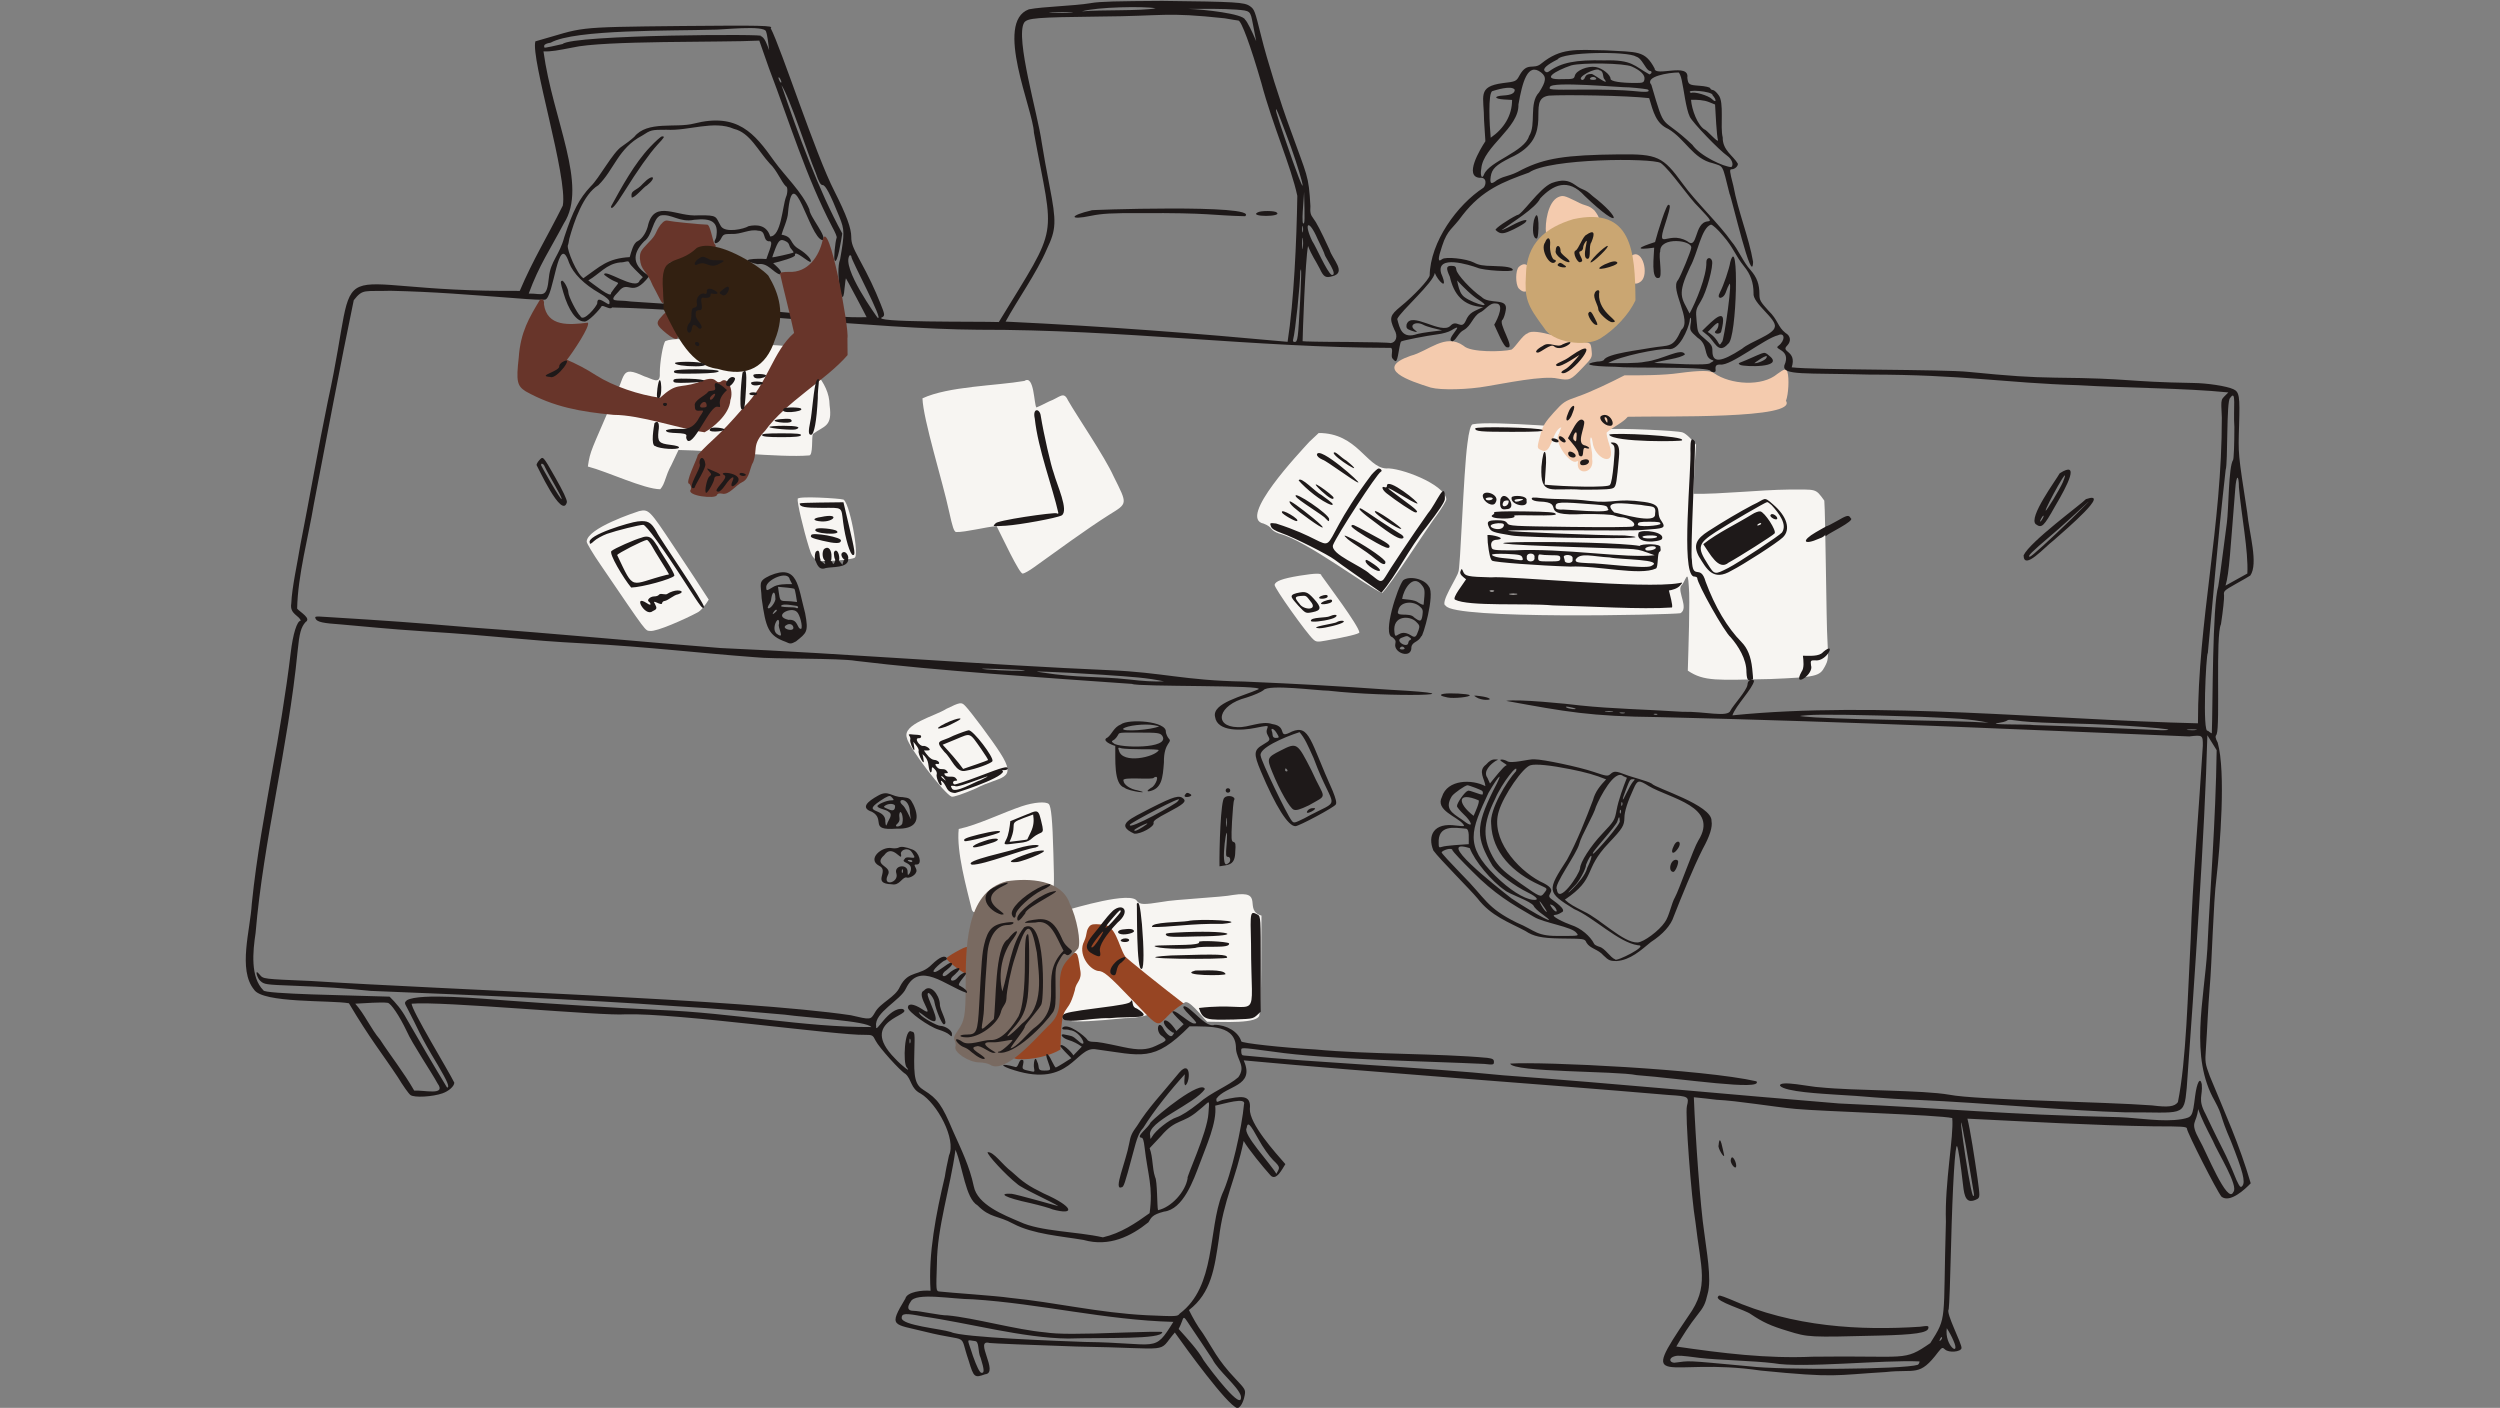 <svg fill="none" height="1440" viewBox="0 0 2557 1440" width="2557" xmlns="http://www.w3.org/2000/svg"><rect x="0" y="0" width="2557" height="1440" fill="#808080" stroke="none"/><g clip-rule="evenodd" fill-rule="evenodd"><path d="m680.56 348.856c-2.412 2.415-5.729 21.585-5.729 32.906.754 12.377-7.689 5.585-15.831 3.169-25.931-11.924-17.79-1.056-32.716 25.812-21.409 50.113-22.615 49.811-25.027 66.415 20.203 5.283 57.442 23.094 74.026 23.245 5.277-5.887 4.825-12.981 11.459-24.906l7.236-15.245c37.089.453 104.481 8 133.127 5.585 5.126 1.208 2.563-20.226 4.523-22.038 11.157-8.452 20.052-6.943 16.886-29.283-.151-24.754-22.766-42.566-39.049-57.66-4.372-3.321-6.482-3.623-38.143-4.528-29.4.905-75.534-9.812-90.762-3.472zm367.27 40.755c-28.8 4.981-77.798 5.434-104.333 17.811.754 21.887 20.655 84.981 27.138 115.321 3.618 16.453 4.975 20.528 7.086 21.434 9.8.302 31.359-5.434 41.609-6.038 4.53 8.604 23.82 50.264 26.84 48.453 1.51 0 6.78-3.019 11.76-6.642 22.61-16.151 52.47-38.188 76.29-53.283 19.45-12.075 19.14-10.566 4.82-39.396-9.35-20.679-37.69-61.887-46.74-77.887-4.52-9.66-7.99-3.019-19.29 1.208-6.79 3.472-12.67 6.189-12.97 6.189-2.56-3.019-2.11-33.963-12.21-27.17zm458.33 44.377c-1.96.755-3.77 7.245-5.28 19.623-4.07 29.736-7.24 131.169-9.35 131.32-.15 4.227-19.6 32.604-12.81 34.566 7.08 14.34 229.01 9.359 240.02 7.699 8.89-5.132-3.32-21.887.75-28.076 4.68-4.226 6.79-19.321 7.84.906 1.36 13.283-.45 64.905-1.05 85.887 16.73 11.32 30.3 9.66 84.28 8.603 47.03-1.962 50.65-2.717 55.93-12.83 3.47-6.641 3.62-7.849 2.56-27.924-1.05-14.189-1.96-128.906-3.16-141.736-9.35-12.981-7.84-11.17-35.74-11.321-30.45.302-69.8 4.83-97.99 4.377-.15-11.32 1.5-35.32 2.56-50.264-3.47-4.075-9.5-11.019-13.72-12.528-4.98-1.962-65.43-4.528-78.7-3.321-20.96 0-116.84-9.056-136.14-4.981zm-166.9 17.811c-9.8 10.868-74.03 78.491-46.74 83.774 10.55 4.226 4.98 6.34 15.98 10.264 26.99 6.642 89.41 54.189 105.09 60.679 7.69-6.49 49-70.943 55.93-79.547 5.28-7.396 9.8-14.792 9.8-16.453-1.96-15.547-47.94-32.603-61.51-31.396-20.05-.906-29.55-36.377-69.05-36.226zm-523.312 58.868c-.904 2.415 5.579 30.34 11.609 49.661 4.222 13.585 6.483 14.49 28.194 12.981 8.744-.604 16.735-1.812 17.941-2.717 6.181.453-5.428-61.434-11.911-59.774-.452-.754-48.999-4.226-45.833-.151zm-162.224 12.076c-4.071 1.358-53.221 17.358-53.673 31.245 0 1.66 6.483 12.528 14.624 24.302 47.793 70.189 45.079 66.566 50.205 67.019 6.483 1.056 36.034-12.227 47.944-18.566 4.523-1.962 9.348-9.057 12.061-13.434-9.649-15.095-17.338-26.717-35.58-54.189-25.028-37.736-25.782-38.49-35.581-36.377zm675.286 66.113c-17.34 2.868-24.73 5.585-25.33 9.358-.45 3.019 32.71 49.661 39.65 55.85 2.86 2.566 4.22 2.716 13.12 1.056 20.65-3.623 33.92-6.792 33.92-8.302-.91-7.245-32.72-49.509-38.9-58.264.15-2.415-5.43-2.415-22.46.302zm-361.089 136.151c-11.307 7.396-45.23 15.396-40.405 29.585 1.507 9.358 38.596 57.811 45.833 60.226 1.809.604 11.609-2.717 24.876-8.453 24.575-12.981 43.425-7.396 24.725-36.377-7.84-12.377-30.454-42.717-35.882-48.151-3.769-3.924-5.126-3.623-19.147 3.17zm77.189 99.623c-19.45 6.49-45.08 19.169-64.525 23.245-2.563 22.943 8.142 60.679 13.419 82.566 1.658 4.377 5.427 3.17 7.386-2.566 13.27-19.774 51.86-25.812 74.03-19.623 2.86 1.208 3.01.302 1.96-35.924-.91-33.51-2.26-47.547-4.68-49.963-3.01-2.867-15.37-1.811-27.59 2.265zm216.2 90.717c-11.46 2.415-60.15 4.528-72.67 7.094-18.84 3.019-22.61 2.868-25.63-.755-5.73-10.717-64.83 7.396-71.61 9.057-.75.754.3 8.905 2.71 19.472 23.52 83.475-67.09 103.395 56.54 91.165 29.55-.15 37.39-12.52 60.46-15.54 4.07-5.29 18.39 14.19 23.52 19.17 14.32-.15 54.27 2.86 53.52-7.7 2.41-3.62 1.81-81.662 2.11-100.831-19.15-5.585 3.92-26.265-28.95-21.132z" fill="#f7f5f2"/><path d="m1114.47 947.195c-4.23 5.132-1.96 7.397-5.58 15.547-6.64 12.529 4.52 28.378 14.02 30.34 5.88 0 10.4 3.774 35.58 30.038 36.33 37.89 19.9 23.25 52.01 3.17-17.79-13.59-60.15-47.246-59.85-48.302-6.78-10.566-9.5-33.963-24.88-32.453-6.93-.604-9.19-.302-11.3 1.66zm-137.051 26.566c-5.126 2.868-9.347 5.736-9.347 6.491 0 2.415 18.092 16.151 20.052 15.396 2.261-.906 3.92-9.358 3.92-20.075.15-9.057-1.357-9.208-14.625-1.812zm113.531 7.397c-11.46 5.132-9.65 41.962-14.33 55.392-4.97 11.48-58.49 45.44-34.97 46.8 14.02.75 31.96-3.32 42.96-9.82 1.06-54.79 6.19-29.28 14.78-60.83 1.05-8.9 7.99-9.5 5.28-21.58-2.57-18.264-2.87-20.981-13.72-9.962z" fill="#974523"/><path d="m1029.89 901.309c-43.425 11.019-42.068 70.339-42.219 109.891-.15 27.32-1.206 33.2-7.839 42.56-4.071 5.89-4.674 7.55-3.317 10.57.904 1.96 1.206 4.68.754 6.04-2.262 5.73 13.569 16.3 24.721 16.3 3.62 0 8.45 1.05 10.56 2.26 15.38 10.42 48.09-28.38 58.65-38.64 10.7-9.66 12.96-16.15 12.96-37.43-1.66-27.476 7.09-28.834 18.55-42.721 3.31-6.189-1.51-32-8.45-45.585-8.44-25.208-42.06-26.566-64.37-23.245z" fill="#796a61"/><path d="m1593.6 201.685c-10.4 4.981-13.57 26.264-12.36 36.679 12.81.453 23.37 2.264 35.13-3.773 12.96-6.038 26.98-3.472 14.32-19.472-7.09-6.34-7.54-3.17-18.85-9.359-12.06-5.886-13.26-6.188-18.24-4.075zm75.84 59.472c-8.75 1.207-5.58 38.49 9.04 26.566 8.3-7.095 1.66-33.208-9.04-26.566zm-116.09 11.924c-3.32 3.774-3.47 17.057-.15 21.736 16.58 17.509 17.33-37.283.15-21.736zm9.04 67.925c-5.27 1.66-12.36 14.188-16.43 16.603-8.9 2.265-41.91 3.17-49-3.924-18.69-13.434-35.88 5.585-54.28 10.264-38.29 13.434-.9 25.66 20.66 32.453 10.55 2.868 38.75 2.113 57.59-1.359 17.04-2.717 57.9-11.32 72.22-7.849 12.51 2.114 13.12 1.963 25.78-11.32 9.2-9.51 9.65-10.415 9.05-16.453-.91-9.962-1.06-8.453-12.06-10.113-11.31-.151-46.59-14.793-53.53-8.302zm255.4 41.509c-15.53 13.132-47.79 11.019-64.83-.906-3.16-2.867-14.32-2.867-35.73 0-15.23 2.265-39.2 2.416-55.63 2.265-13.72 7.094-34.68 17.207-47.95 21.735-13.41 4.68-14.62 5.434-24.57 16.453-8.44 9.359-10.86 13.283-12.97 20.529-4.37 16-4.37 15.698.3 17.811 11.01 5.887 10.56-20.226 20.51-23.396l-2.41 6.641c-6.34 7.547 11.61 32 17.79 28.378 1.81-.755 2.26-.302 1.5 1.509-1.5 13.132 17.49 11.019 14.63-4.377.75-8.453-2.87-15.246-1.66-21.283.75-1.208 1.51.452 2.11 4.075 1.51 17.51 25.63 27.623 17.04 2.566-1.81-5.585-3.02-11.019-2.57-12.075 5.13-4.981 16.29-9.812 21.56-16.151 38.15-.906 174.14 2.566 161.78-16.302 2.56-6.491 3.46-23.245 1.5-29.434-.9-3.774-3.16-3.472-10.4 1.962z" fill="#f4cbae"/><path d="m1609.13 224.176c-28.49 8.603-47.94 24.754-48.4 57.056-1.5 23.849.91 30.642 18.55 54.189 8.14 14.641 42.21 20.075 57.59 10.717 14.93-9.208 29.4-24.755 35.88-38.944-.3-49.962-3.61-96.151-63.62-83.018z" fill="#caa672"/><path d="m1115.82 3.196c-18.54 3.019-48.69 3.472-63.47 6.34-35.88 13.132 4.52 103.095 5.13 126.038 20.65 112.906 26.98 90.717-35.89 193.811-19.75-.754-135.083.755-118.8-5.132 2.262-1.66 2.111-3.018-2.111-13.434-6.332-15.849-11.91-27.471-21.71-45.584-6.785-12.529-8.292-16.604-8.292-22.944 0-8.755-4.825-22.189-17.188-46.641-19.448-37.736-54.276-145.812-65.281-166.944 4.07-2.566-10.102-2.868-90.31-2.113-116.241 1.208-98.601 1.208-150.314 15.698-4.975 17.358 33.32 139.321 28.043 168-15.68 31.547-30.455 55.245-44.024 87.245-210.772 1.51-160.416-50.566-196.298 112.906-9.951 48.151-18.394 97.66-28.043 146.566-3.015 18.717-8.744 44.076-9.347 60.226-1.96 11.019 8.594 12.378 9.649 17.661-3.769 0-7.991 13.585-10.252 32.906-4.674 39.698-13.418 91.471-17.941 115.018-8.443 48.755-16.736 91.623-21.862 141.736-1.507 26.717-14.322 67.17 2.262 87.546 8.744 14.19 78.549 10.72 97.094 14.04 21.71 36.53 33.319 50.41 50.054 75.62 5.277 8.76 11.157 17.06 12.966 18.27 3.92 2.86 22.615 1.81 32.867-1.82 6.332-2.26 11.911-7.24 11.911-10.86-6.031-12.38-44.175-74.87-43.572-80.76 30.153-2.87 195.997 12.83 218.611 10.87 51.563-1.51 217.707 21.74 244.695 20.98 7.99 0 8.292.15 11.307 6.19 3.468 6.79 25.178 30.94 30.455 33.81 6.483 5.74 4.975 14.79 15.529 20.08 16.735 10.11 36.636 46.64 28.947 63.24-1.658 7.25-3.618 16.91-4.221 21.59-8.896 37.43-17.188 79.09-14.625 116.83-8.292-.76-24.122 1.05-25.781 8-17.64 29.43-12.815 25.66 20.354 33.96 46.737 11.62 34.073-.45 44.325 29.28 5.277 17.51 6.031 18.12 16.883 14.19 14.78-1.21-11.908-36.53 4.53-32 3.16.45 43.12 2.11 88.8 3.62 101.92 1.66 81.71 7.7 100.71-14.34 11.61 16.46 53.22 73.82 63.77 77.29 3.02 0 6.34-5.74 7.69-12.98 1.06-5.74.61-6.34-9.65-17.21-18.39-19.32-23.52-31.7-33.17-46.34-5.72-7.55-10.25-15.85-14.17-23.7 22.92-17.66 26.09-42.87 30.61-72.91 4.52-39.39 17.49-61.58 25.33-100.07 4.37 7.85 20.05 27.02 27.29 35.02 6.03 6.79 12.36-6.79 15.37-11.32-10.4-11.93-36.93-41.21-36.33-56.46 1.66-15.69-10.25-12.67-25.78-9.66-6.48 1.06-8.75 5.14-8.44-.75 9.49-13.74 40.25-12.08 27.89-39.25 136.29 12.68 296.4 23.55 435.41 35.48 19.6 1.2 20.35 1.66 17.94 11.32-1.96 7.69 4.53 94.34 8.75 118.64 5.42 47.7 14.47 65.66-7.09 95.85-53.22 78.64-22.92 41.66 73.88 56 77.79 7.7 74.63 4.68 127.7 1.51 30.6-3.48 34.37 5.43 53.82-20.53 3.92-4.83 4.37-4.98 6.93-2.57 3.92 3.62 16.14 2.57 16.89-1.36.45-4.68-16.43-36.22-13.12-39.69.61-3.17 1.66-32.31 2.42-64.91 1.5-61.28 4.22-105.51 6.18-101.89 1.2 2.27 3.62 17.81 6.03 39.25 1.35 12.53 3.31 20.68 14.77 14.64 2.57-1.81 2.57-3.02.15-20.68-3.31-22.49-7.38-49.66-10.4-61.43 62.12 3.02 126.95 6.79 191.02 7.85 28.65 0 33.47.3 33.47 2.26 0 3.77 30.76 64.3 35.43 69.74 8.6 6.64 23.82-7.4 29.85-13.74-11.6-39.85-26.23-71.55-41.91-109.74-4.67-12.68-4.97-13.88-3.92-28.07 1.51-21.74 1.96-39.7 3.92-63.1 2.11-23.241 3.77-87.996 6.79-110.637 3.76-32.755 9.8-108.981 1.35-139.17-2.56-4.83-2.71-6.34-1.05-8.604 3.62-9.509-1.21-101.283 4.37-112.453 2.11-13.735 3.47-27.018 3.17-29.584-.61-4.378.15-4.982 11.91-11.623 6.93-3.925 13.72-7.698 14.92-8.604 8.44-12.226-1.05-42.868-3.16-64.604-9.5-61.735-9.2-58.867-8.3-88.905.91-30.189.3-34.264-5.88-37.132-6.93-3.17-26.53-6.189-41.16-6.34-70.4-1.207-61.21-4.679-140.81-5.434-27.59-.453-45.68-1.66-88.65-5.887-24.58-2.717-158.01-1.811-181.07-4.679 5.58-17.358-11.76-15.245-4.68-22.189 4.38-4.528 3.62-9.962-1.66-12.981-7.99-6.188-7.68-13.434-17.33-22.641-8.3-9.208-9.35-10.868-9.35-16.906 0-10.415-2.56-17.358-9.2-24.906-7.39-8-12.51-21.132-19.45-29.132-12.06-17.358-36.33-40.302-49.9-59.169-20.2-27.774-25.63-30.34-64.98-29.887-55.03.604-75.84 3.924-99.2 15.547-13.72 7.698-16.59 5.434-25.64 10.717-6.03 4.83-7.53 4.075-6.48-3.472 1.21-8 5.13-11.773 20.05-19.321 49-21.886 14.18-59.924 39.5-63.547 15.38-1.057 79.61-.151 102.53 2.566 4.22 14.038 6.93 25.963 19.6 31.548 17.33 10.264 25.17 30.49 45.53 35.018 11.3 3.774 9.34.453 17.03 31.095 2.27 4.226 23.52 96.905 24.13 69.736-4.23-24.906-15.23-50.868-20.21-77.887-3.92-15.095-4.07-16.755-1.65-16.755 3.01 0 6.33-2.868 6.33-5.585-4.53-8.151-15.83-13.736-15.53-27.019-2.87-10.717 1.81-36.075-4.37-43.471-1.96-2.717-4.53-4.981-5.73-4.981-1.21 0-2.42-.906-2.72-1.811-.3-1.057-4.97-2.113-11.15-2.566-10.71-.755-11.31-1.208-12.22-8.151 2.42-16-33.47-.453-33.47-9.509-9.95-18.717-17.33-16.604-50.2-18.566-30.91-.604-45.83-2.566-65.58 13.434-8.15 7.094-14.33-2.264-22.32 12.075-3.31 6.189-3.77 6.491-17.03 8-26.84 3.623-19.3 13.434-19.3 38.34l1.35 21.132c-5.72 8.755-22.01 36.075-5.88 37.434 7.69-.906 6.79 7.245 3.92 10.113-26.83 17.509-54.42 55.245-55.03 89.811-.9 4.378-16.13 20.68-29.7 31.698-11 9.057-11.76 11.623-6.48 23.548 4.22 7.094 1.66 13.283-3.77 13.886-.9-.603-21.56-1.056-45.53-1.207-24.12 0-44.17-.453-44.48-.755 0-5.132 2.72-84.075 5.58-97.358 3.92 10.113 6.94 13.434 11.91 23.094 4.07 8.604 6.03 9.811 12.82 7.849 15.23-3.623 0-17.66-2.72-27.019-9.34-20.226-13.56-28.226-16.73-32.302-2.71-3.471-3.32-5.887-2.87-12.377-1.8-32.453-3.16-29.887-20.8-79.245-9.65-25.963-23.52-70.038-29.55-94.642-6.64-26.717-6.94-27.321-11.46-30.642-5.73-4.075-13.87-4.528-89.71-5.434-46.43.302-63.32.604-72.97 2.264zm66.19 5.283c-14.32 2.868-56.99 1.358-75.53 3.17 15.22-4.528 63.62-5.434 75.53-3.17zm82.32 1.358c14.77 1.208 14.47.906 17.19 15.094 1.5 7.698 2.26 11.774 3.31 17.208-3.92-9.358-9.19-20.377-11.46-22.189-2.41-5.887-41-10.264-57.89-10.868 14.17-.151 36.49-.151 48.85.755zm-169.01 3.019c-6.33.755-39.5-.453-10.55-.604 11.15 0 15.83.302 10.55.604zm157.4 5.887c6.93 1.208 13.12 2.264 13.87 2.264 3.01 0 12.51 25.66 23.52 63.849 11.61 43.623 30.3 85.132 36.79 115.472-.76 46.641-3.47 107.472-9.95 149.283-95.14-8.755-181.53-15.547-288.42-20.679 11.61-21.434 31.96-50.114 42.06-73.812 9.8-20.528 10.1-27.924 2.87-65.056-2.87-14.642-6.49-34.566-7.99-44.378-3.62-27.471-27.44-107.32-17.94-122.566 3.31-4.679 12.66-5.434 76.89-6.189 67.69-.453 66.64-4.83 128.3 1.811zm-469.186 13.585c1.357 3.472 2.563 14.038 3.166 19.019-1.809-4.528-4.523-13.887-9.046-14.491 14.624-2.264-192.227-1.51-202.178 8.151-20.957 4.679-18.846 4.528-18.846 1.811 0-1.359 2.563-2.566 6.634-3.17 24.424-13.887 125.89-11.925 165.391-13.283 7.99.453 53.673-5.132 54.879 1.962zm3.015 37.585c21.258 55.698 37.692 110.49 64.679 162.264 2.864 5.132 4.975 10.113 4.523 10.868-1.659 4.679-3.166 22.038-2.111 23.245 2.714 4.981 6.935-21.434 7.84-27.472-24.123-44.075-45.079-101.434-62.267-151.849 8.594 12.679 26.686 69.887 34.978 89.51 3.317 9.811 5.126 12.83 7.237 12.83 2.865 0 7.538 8.755 17.187 32.755 5.277 13.132 5.277 16.603.604 43.471-4.976 11.321 2.412 56.453 4.523 29.887.603-6.188 1.356-11.019 1.507-10.717.754.906 21.108 39.245 21.108 39.698-37.994 1.208-100.863-7.849-143.229-9.509-37.39-2.415-66.035-4.528-97.696-6.491-15.228-2.264-24.575 1.812-12.966-9.962 10.553-13.585 13.267 7.849 31.661-16.151-17.188-10.415-18.243-22.189-5.277-35.472 8.594-5.886 8.744-23.396 16.735-26.415 11.006-2.264 19.298 7.547 34.525 4.378 17.037-1.812 25.631 1.509 22.314 18.415-4.825 8.604 2.864 5.887 5.126.754 2.261-4.377 3.015-4.679 10.704-4.679 9.499.604 18.394-5.283 27.138-3.321 8.745 0 4.373 9.812 10.856 10.868 6.03-1.358-.151 10.717-2.413 18.114-9.196-.755-32.716 0-8.744 5.283 10.101-1.963 15.68 8.452 22.313 10.415 4.976-1.963-3.92-8.755-6.633-11.472 6.03-1.358 23.67-6.189 22.313-8.302-.754-6.189 14.172 8 15.981 6.944 1.809-1.812-4.07-8.302-11.458-12.831-11.006-6.188-5.578-12.679-18.243-14.943 1.056-4.377 6.483-16 6.634-22.491 4.975-55.547 21.71 25.359 35.129 28.076 6.181-2.113-13.419-24.604-13.268-31.396-7.237-17.661-24.876-33.963-36.033-49.51-20.203-28.528-37.541-49.66-82.017-38.339-18.544 4.83-47.793-3.17-61.061 13.584-3.467 3.17-9.196 7.548-12.664 9.812-9.197 5.736-23.369 32.905-31.962 40.905-11.609 12.378-18.092 24.755-26.988 51.925-4.824 18.264-14.021 24.453-15.679 40.906-2.262 22.943-6.182 16.452-20.655 16.754 10.403-28.679 22.162-45.585 35.882-71.698 25.178-38.792-11.307-105.962-20.806-176 8.292.302 14.775-1.057 29.701-3.925 31.058-7.396 153.33-5.132 191.021-7.094zm886.661-12.075c6.48 1.66 9.34 12.679 13.87 14.642 2.86 0 2.86 2.566 0 3.623-15.98-8.755-17.34-15.094-46.14-14.34-29.4-.755-44.17 2.264-56.23 11.019-2.11 1.509-3.02 1.509-4.68 0-2.41-2.415 1.81-6.34 13.12-12.075 4.67-7.698 71.76-8.453 80.06-2.868zm-4.07 10.264c9.04 4.075 13.57 8.755 12.81 12.981-.6 3.472-1.51 3.774-9.5 3.774-14.92 0-25.17-1.66-25.17-4.226 0-4.226-8.45-10.868-15.08-12.075-8.44-1.359-20.05 3.472-21.41 8.755-.9 3.472-1.66 3.623-12.51 3.623-24.13 1.057-6.94-8.755 8.74-14.038 11.46-3.019 54.13-2.415 62.12 1.208zm-92.88 6.038c5.73 4.528 5.13 9.057-2.11 20.377-10.7 11.018-2.56 33.056-10.25 44.679-4.52 16-40.4 25.66-45.98 39.094-2.11 5.736-4.22 1.51-2.87-5.736 1.81-22.641 38.9-41.811 38-65.66 4.07-22.793 9.34-43.472 23.21-32.755zm59.71-2.264c4.97.906 2.56 7.094 5.43 9.66 5.27 7.245-12.07-6.34-13.57-5.887-8.45-.151-5.28 5.283-9.35 6.189-7.99-1.962 14.77-13.887 17.49-9.962zm84.13 10.264c2.11 9.207 4.22 29.132 8.29 37.434 3.16 6.189 29.55 33.661 38.29 39.849 4.68 3.321 6.79 8.906 4.22 11.472-7.38 0-32.26-11.472-39.95-22.793-33.47-31.698-26.99-10.415-41.91-61.283-7.54-8.604 18.09-12.679 27.74-12.679.75 0 2.41 3.472 3.32 8zm-920.887 1.962c-.753 1.962-3.316-4.226-3.015-4.679.754-1.811 3.317 4.226 3.015 4.679zm833.287-3.925c1.51 2.113-7.69 1.962-6.18 0 1.2-1.962 4.97-1.962 6.18 0zm33.92 9.208c10.1.755 18.85 1.811 19.3 2.415 2.26 2.415-2.26 2.717-16.28 1.208-8.45-.906-31.06-1.509-50.51-1.359-34.07.302-35.13.151-33.62-2.717 1.51-6.038 71.92.604 81.11.453zm-117.14 2.415c0 3.623-3.62 5.434-11.76 5.887-10.1.604-9.35 3.472 1.05 4.076l7.99.453c0 16-8.44 29.434-21.86 38.641-1.2-11.773-3.01-46.49 1.81-47.698 1.66-.453 19.6-6.49 22.77-1.358zm202.33 5.585c4.37 4.981 3.92 8.453-.61 3.925-3.62-3.623-18.54-8-21.41-6.189-7.99-4.226 22.62-1.962 22.02 2.264zm-3.47 7.095 6.03 2.415c.45 8 1.66 32.755 3.01 36.528.15 3.321-11.91-11.019-13.87-11.019-6.93-4.377-12.96-19.924-13.72-30.339 5.73-.151 13.12.151 18.55 2.415zm-432.7 32.604c14.02 35.924 26.38 82.717 6.63 27.32-12.81-36.83-17.19-49.962-17.03-52.226.15-2.113 1.96 2.415 10.4 24.906zm-564.773-5.283c16.433 3.924 24.424 22.188 36.787 35.622 6.935 6.34 11.759 18.717 16.433 23.245 1.96 0 1.809 7.246 0 10.868-3.618 9.812-4.975 40.302-16.132 40.302-3.618-12.075-14.021-12.226-22.012-10.566-4.673 3.019-23.821 7.246-28.344.151-5.88-9.962-2.563-11.472-23.067-11.17-21.861 1.812-44.175-16.151-51.261 9.057-1.357 7.396-5.88 14.792-10.855 17.358-4.523 1.812-6.634 11.321-8.141 16.302-23.068 1.359-30.304 9.661-47.341 21.585-6.784-4.226-16.886-28.679-15.981-33.509.452-.755 1.055-3.774 1.507-6.793 4.825-17.509 14.323-45.585 29.701-54.792 16.132-15.849 20.354-37.887 44.778-50.717 9.046-5.887 9.348-6.038 24.877-6.038 22.765 1.359 48.396-9.962 69.051-.905zm-85.636 18.415c-15.981 16.754-29.248 41.207-40.104 60.981 0 4.377 4.523-.604 13.419-14.944 13.719-22.037 25.931-39.245 33.922-48 7.689-8.302 7.991-8.754 4.825-8.754-1.056 0-6.483 4.83-12.062 10.717zm1033.509 16.452c10.7 8 28.04 35.019 39.65 46.038 12.06 12.83 12.36 13.283 8.29 13.736-14.02 1.509-9.65 29.887-20.81 20.226-21.1-12.075-33.16 14.34-20.8-23.094 3.47-11.17 3.77-14.038 1.81-14.038-1.96-2.264-11.46 28.68-13.87 38.038-17.04 5.434-21.86 8.604-.91 5.736-.15 8.151-3.62 33.358 4.83 30.943 4.22-.754-.76-22.641 1.35-27.018-.75-15.699 33.78-11.623 31.66-3.472 0 2.566-10.85 28.981-13.41 32.604-8.9 9.358 15.07 41.66 3.31 51.018-8.74 19.17-11.61 15.095-31.05 18.416-9.35 1.962-45.23 5.735-48.1 12.377-.6.906-3.77 1.66-6.93 1.66-14.78 2.415-9.8 4.83 18.24 5.283 17.49 1.812 86.54-.453 97.09 3.623 2.11 2.566 6.18 2.566 5.88 0-.6-4.679.45-5.887 4.68-5.887 10.55 1.811 45.83-26.868 58.95-29.887 7.38-3.622 7.83 5.283.6 10.717-6.03 4.076 13.72 3.17 6.03 20.076-2.41 10.415 20.8 7.547 86.39 9.358 96.34 0 139.61 8.604 214.39 10.868 47.34 2.868 109 2.868 153.33 7.396-7.84 8.453-7.69 3.925-6.64 25.812.15 110.943-24.42 208-24.42 312.604-149.86-3.472-328.07-23.095-476.12-8.151 3.17-9.812 20.8-27.321 22.16-35.472-2.11-1.66-6.63-1.208-6.78 4.226-.91 6.189-14.78 21.132-17.34 26.264-2.56 7.548-26.54.755-49 1.359-39.5-2.566-71.76-3.019-104.78-6.491-12.67-1.66-63.93-6.792-75.69-4.679 61.36 11.17 85.49 15.849 156.35 16.604 212.28 5.132 360.48 12.377 542.3 19.773 13.72-1.66 14.03-1.358 13.87 9.661-3.76 62.339-10.7 142.189-12.36 197.283-3.01 55.693-4.52 124.683-13.11 167.093-3.47 4.68-9.96 5.44-26.54 3.32-47.64-3.62-180.62-5.58-207-10.87-28.2-4.98-96.94-3.92-133.13-7.69-7.08 0-41.61-7.7-40.25-1.51 4.97 6.34 44.32 8.15 56.53 9.05 32.12 1.66 46.29 4.08 84.89 5.44 68.59 3.02 154.68 11.17 211.52 12.68 59.86-.31 60.16 5.58 63.02-25.06 7.69-106.26 18.55-262.491 21.11-360.604 2.41 3.774 7.24 11.472 9.5 15.245-1.06 74.113-6.64 139.925-9.5 203.019-3.32 53.28-18.39 110.49 7.54 155.77 9.04 16.76 4.37 13.29 16.58 41.21 12.21 30.94 15.08 41.66 11.61 45.74-1.66 1.96-2.56 1.2-5.88-5.89-13.27-32.6-11.61-25.06-31.66-67.62-8.44-15.55-2.71-18.27-3.92-30.64-1.66-7.7-4.98-1.82-6.79 12.07-2.71 21.44-2.86 21.59-13.41 23.7-19.3 3.32-44.18-1.21-63.63-1.96-123.78-2.87-171.27-8.91-287.06-14.04-105.99-8.6-226.75-20.23-343.89-28.83-79.76-8.15-194.79-13.13-264.9-20.23-1.96 0-2.72-1.2-2.72-4.07 0-4.53-3.01-4.53 32.72.15 55.33 8.15 159.51 9.81 215.9 12.53 9.2 1.05 9.8.9 9.8-2.12 0-2.56-1.21-3.32-6.64-4.07-49.9-4.68-121.81-3.47-176.24-8.61-33.17-1.81-75.54-6.49-75.54-8.3-3.01-9.96-15.22-16.9-27.28-16.9-8.75 4.07-24.58-19.02-31.21-19.02-1.81.75-.61 2.87 5.88 9.36 7.23 7.39 7.84 8.3 4.67 8.3-4.22.45-17.34-12.53-21.26-12.53-2.26 0-1.5 1.36 3.62 6.64l6.64 6.64c-1.81 1.66-5.58 5.29-7.39 6.95-12.82-19.78-19.3-8.46-3.92 1.51 1.81 0 1.81.45.3 2.41-2.56 4.83-9.35-4.98-10.1-7.24-5.43-8.76-7.84 4.67-.76 8.6 5.28 4.38 5.28 4.38-6.78 9.96-8.9 4.23-17.64 4.53-32.87 1.21-20.35-4.38-26.08-5.43-31.21-5.43-3.01 0-5.42-.91-5.88-2.27-2.26-3.32-20.2-17.96-25.48-12.07-.9 3.01 3.77.9 7.54 2.41 11.76.76 20.21 21.89 8.29 10.57-5.87-5.29-6.78-4.53-12.81-5.89-6.48-1.81-3.77 3.17 2.86 5.28 5.58 1.66 9.95 4.08 14.03 6.95-2.12 2.26-6.49 6.79-8.6 8.9-1.81-3.47-12.21-13.58-13.42-9.66.31 1.51 8.9 10.12 11.31 12.53-3.16 1.96-14.47 9.36-15.98 9.51-.45 0-2.26-3.02-3.92-6.49-4.52-9.81-7.84-9.66-4.07.15 2.71 8.45 4.52 9.66-3.92 9.51-7.69.15-4.22-3.62-6.94-8.91-2.71-8.6-4.07 3.17-3.31 6.19.75 4.08.6 4.38-3.62 3.32-8.59-1.81-8.75-1.96-7.54-6.94.75-3.62.45-4.68-1.36-4.68-3.31-.3-3.31 8.76-6.93 7.25-15.68-4.38-16.28-1.21-.6 3.47 56.83 17.81 62.71-23.7 82.31-21.59 48.1 6.34 59.71 14.04 96.8-23.39 21.71.3 47.94-1.51 47.49 23.24 1.2 11.78 10.4 17.51 2.41 28.83-9.8 8.76-28.19 15.55-40.71 26.72-9.34 7.39-17.34 12.53-22.31 14.19-7.84 2.56-21.71 13.58-25.33 20.07-1.66 2.87-1.66 2.72-1.81-1.2-4.22-14.04 45.83-32.31 55.94-47.7-3.32-9.97-48.4 25.96-55.79 34.56-1.81 4.83-15.68 14.49-9.04 15.25 1.5 0 2.41 3.17 3.16 9.81 3.32 28.83 8.9 40.3 5.13 67.32-14.48 10.42-29.4 20.53-47.79 24.76-26.54-6.04-63.93-5.89-84.89-15.85-16.58-7.1-43.568-17.51-47.186-36.53-4.222-20.08-12.514-36.98-21.258-56.45-11.157-26.57-15.68-32.91-29.701-41.67-8.896-5.43-10.554-12.22-9.8-38.79.603-20.07.452-20.68-2.714-21.13-7.387-5.13-9.046 32.6-5.126 36.53 5.277 6.34-4.372-.91-12.212-9.36-38.446-39.25 20.203-43.77 8.292-50.26-14.775-2.57-28.344 27.32-27.289 17.51-2.261-13.89 25.178-26.57 30.455-38.5 13.871-28.674 40.556-2.71 62.267 4.53 1.055-1.66-1.508-4.22-7.086-7.39-4.372-.91 6.784-11.022 6.181-12.531 0-2.265-5.277.301-8.594 4.381-4.07 5.13-11.307 3.32-2.563-3.476 10.403-9.509.603-7.547-7.236-.302-5.428 4.978-8.293.302-1.207-4.226 5.428-4.227 7.087-7.245 3.77-7.245-2.563.151-13.268 9.811-16.283 9.358-5.126 0 9.649-12.226 10.554-11.773 1.507-.453 2.412-1.51 1.959-2.416-1.959-3.32-7.387-1.056-15.076 6.34-12.514 12.83-23.972 5.283-32.867 22.94-4.523 10.72-20.203 16.46-25.48 26.27-4.523 7.7-4.221 7.7-24.725 2.87-108.703-16.16-413.402-26.12-551.655-35.02-49.904-2.12-49.15-1.97-52.919-6.494-6.031-7.547-2.412 4.374.754 6.494 3.769 3.47 5.276 3.77 33.771 4.83 34.827 1.36 50.055 2.41 79.002 5.28 105.386 4.38 209.113 8.3 312.84 15.7 43.27 2.41 74.479 5.58 110.512 8.6 23.821 3.32 83.977 6.34 88.651 12.68-69.202.3-141.117-14.49-217.104-17.51-51.713-2.41-103.727-5.89-154.083-9.51-27.138-1.96-90.611-8-103.727-.45-2.714 2.41-2.714 2.72.301 8.15 12.061 22.79 11.458 25.51 31.209 58.11 9.95 16.91 12.513 23.1 9.498 23.1-11.76-19.32-30.907-51.93-41.461-70.49-4.975-9.21-10.855-16.15-17.338-22.49-38.144-1.36-128.905-2.57-129.056-6.49-13.418-13.438-10.855-39.4-7.991-58.57 8.142-95.849 33.32-189.585 42.969-288.151 1.809-18.566 3.467-24.604 8.141-29.887 6.182-3.773-5.277-9.962-8.593-13.736.603-33.811 11.609-73.962 17.036-106.716 12.061-62.34 28.043-147.774 40.858-208.755 9.498-12.076 10.855-8.755 37.39-9.661 46.285 1.057 80.358 4.076 127.398 7.548 15.679 1.358 29.55 1.962 30.756 1.509 9.197-.604 13.267-71.849 24.726-37.585 4.372 11.019 15.076 21.736 31.058 30.944 7.086 4.075 10.252 6.943 10.252 9.056 0 3.019-.151 3.019-5.277-.151-5.428-3.321-7.237-3.019-7.237 1.359-.151 2.868-14.473 20.377-17.338 13.132-3.618-3.321-12.212-20.227-12.212-24.151 0-3.774-4.825-12.528-6.483-11.925-1.809.604-1.809 1.359 1.357 12.076 5.126 17.962 13.418 29.585 20.956 29.585 3.77 1.66 17.037-13.132 18.092-15.548 1.659-1.66 9.046 4.227 10.705 1.208 103.275 2.264 269.269 22.038 374.357 22.793 147.29-.302 283.29 18.264 422.44 18.566 2.72 1.811-.9 8.754 1.81 11.169 3.77 4.529 4.22 3.623 6.94-12.377.45-2.415 1.05-4.83 1.51-5.283 1.05-1.057 26.38-6.038 37.39-7.396 5.12-.604 11.45-2.415 14.02-4.076 16.88-10.264-7.99 10.717 1.35 11.17 4.23-1.962 5.73-8.755 11.61-11.623 7.39-4.226 9.2-13.735 16.14-17.66 5.72-2.415 9.8-10.264 16.28-9.358 9.19-.151 2.41 15.094-1.51 21.735 2.41 4.831 9.95 23.849 13.27 23.095 9.19 1.962-10.41-25.661-4.53-28.378 1.21-1.962 2.57-6.188 3.02-9.358 2.86-13.736-16.74-5.434-24.88-13.887-9.95-6.641-25.17-22.943-25.63-27.773-.3-3.17-1.35-3.925-5.12-3.925-5.28 0-5.58 2.264-1.51 11.17 3.92 17.509 13.27 30.038 34.07 30.943-9.5 4.679-14.02 4.981-17.94 14.34-4.52 9.509-8.89-2.113-15.38 4.679-9.19 10.113-40.7-15.849-45.08-.906-.45 3.472.46 4.378 4.53 5.887 6.48 2.264 7.54 2.113 3.92-.604-6.49-4.83 1.2-9.358 8.89-5.132 3.47 1.963 13.87 4.378 19 5.585-7.09.755-19 2.264-24.88 3.623-16.28 5.736-18.39-5.585-20.95-15.245 3.61-8.151 37.39-37.434 38.44-47.095 2.87 7.849 14.78 19.925 6.48.453-5.57-19.622 29.25-8.604 37.09-5.736 5.73 2.717 36.19 4.68 36.19 2.264 0-2.566-6.49-3.773-20.21-4.075-10.1-.151-14.77-.906-19.44-3.472-7.84-4.075-29.25-6.339-32.72-3.471-4.37 3.622-4.37-.302 0-13.283 5.58-17.51 11-17.661 20.8-31.548 20.21-26.113 41.62-34.264 68.15-43.773 20.51-14.642 125.44-15.095 134.64-9.812zm-1040.896 21.133c-6.936 8.151-12.966 6.037-11.609 14.188 3.166.906 12.664-11.17 15.529-12.226 11.006-8.755 6.181-12.679-3.92-1.962zm929.476-.604c-12.82 5.283-31.06 33.509-35.43 32.755-9.65 4.83-22.62 13.735-22.01 15.245 5.12 4.981 8.29 4.226 18.69-.755 5.73-2.868 11.16-6.038 12.06-7.245 3.32-3.925-3.61-2.264-14.02 3.321-5.43 3.018-10.25 5.132-10.55 4.83 9.5-7.095 34.83-22.34 39.5-32.453 12.97-13.736 28.34-21.434 45.53-2.415 39.35 37.434 36.94 22.038 7.99 0-8.89-8.302-9.04-4.83-17.79-11.321-7.24-5.132-13.42-5.736-23.97-1.962zm-253.29 40.754c-3.62 5.887 0-27.018 0-31.547 0 6.038 1.06 29.585 0 31.547zm-217.25-12.83c-23.07 5.283-23.52 10.415-.61 5.585 11.31-2.264 20.66-2.868 50.51-2.717 71.77-.453 72.97 2.415 107.04 3.17 15.68-12.679-166.59-6.34-156.94-6.038zm169.76 2.114c-9.5 4.83 25.78 4.679 19.45.15-1.21-1.962-16.28-2.113-19.45-.15zm282.54 8.15c-1.96 10.114-.76 18.566 2.71 18.566 3.02.906 3.02-37.433-2.71-18.566zm-236.41 11.774c-.9 3.925-.9-9.358 0-5.434.46 1.51.46 3.925 0 5.434zm15.08 7.094c3.92 8 7.24 15.095 7.24 16 .3 2.566 14.62 21.887 7.23 20.982-4.97-3.17-16.28-29.585-19.9-34.717-9.04-18.868-3.61-23.246 5.43-2.265zm414.61-3.32c11.01 12.528 12.36 19.924 21.71 31.547 6.63 8 9.65 16.755 9.65 27.321-1.36 10.415 24.27 26.566 21.71 34.717-1.21 7.849-25.03 14.792-33.47 22.188-21.86 14.189-30.31 14.793-30.31 2.264 0-5.132-.9-6.641-7.53-12.226-7.54-6.34-7.54-6.34-8.6-18.113-1.05-11.623-.9-11.925 4.37-20.68 5.88-9.509 13.12-36.377 11.31-41.358-1.51-4.075-5.73-3.17-5.73 1.358.46 14.34-10.85 41.208-17.18 52.68-8.15-16.453-13.27-18.415.75-48 7.54-13.585 11.31-39.698 21.11-42.868 1.66 0 7.08 4.981 12.21 11.17zm-429.69 12.528c-.9 7.094-.9-15.396 0-9.359.46 2.416.46 6.642 0 9.359zm-528.432-6.491c4.221 2.265 2.262 4.68 5.578 8 1.357 1.51 2.262 3.019 1.96 3.321-.904.755-21.71 5.434-21.71 4.83 0-.302 1.508-4.377 3.317-9.207 3.467-8.604 5.277-9.963 10.855-6.944zm66.79 15.698c-.604 2.416 34.374 67.774 26.685 62.189.453.604-37.993-51.924-28.344-63.849.905 0 1.659.755 1.659 1.66zm898.872 5.434c-.91 6.491-6.94 24.151-10.41 30.642-2.11 3.924-1.8 5.887.76 5.887 5.28-1.661 5.12-7.698 7.99-12.529 5.43-14.339-4.98 58.868-6.79 57.51-4.37 7.396-.75-1.51-14.62-10.113 2.11-1.359 12.06-13.887 11.01-7.246 0 1.812-1.06 4.378-2.27 5.585-4.37 3.472 3.47 4.83 4.98 1.661 7.69-29.283-7.99-12.227-19.45-1.057l5.28 4.226c7.54 5.887 11 20.68 21.26 9.057 9.34-4.83 11.3-115.472 2.26-83.623zm-1126.078.453c.302 2.113 10.856 11.925 13.871 14.944l-3.317 3.471c-3.317 11.17-37.088-13.434-36.184-5.886 17.037 13.434 17.941 2.113 6.935 18.566 1.056 6.641-18.996-9.963-23.218-12.831 11.76-6.792 18.545-16.905 32.566-18.415 4.975.151 8.443-2.566 9.347.151zm686.138 39.246c-2.11 38.792-2.41 41.962-5.58 41.962-1.51 0-2.11-.906-1.51-2.717 2.12-7.245 7.24-56.604 7.24-69.434 1.81-9.057.6 13.585-.15 30.189zm183.03-.906c18.39 11.773-13.87.755-17.34-5.434-2.56-2.717-4.37-10.415-5.12-14.642 6.03 6.491 15.22 15.849 22.46 20.076zm216.35 24.604c-.9 6.49-.75 6.792 7.09 13.886 11.3 7.095 5.73 18.566 14.02 22.491 3.16 1.057 3.16 1.057-.91 3.321-1.35 3.321-45.98.302-57.44 0 8.75-3.019 26.69-4.378 31.51-8.755-3.31-7.547-23.67 5.887-40.7 7.547-7.39 1.812-27.75 1.51-37.85 1.359 11.61-6.944 51.57-15.095 61.52-14.34 11.15 1.962 20.35-20.679 21.71-28.226.6-6.944 2.41-3.472 1.05 2.717zm-1025.512 1.509c-2.413 4.83 3.316 6.189 1.959 0-.753-2.566-.904-2.566-1.959 0zm1097.732 28.679c-4.07 1.51-14.93 6.642-19.45 8.302-4.22 1.51-4.37 1.962-1.81 3.321 4.22 1.811 44.48 3.17 30.15-8.906-4.52-3.924-5.12-4.075-8.89-2.717zm5.28 4.378c-.76 2.113-8.6 5.585-12.07 5.434-2.11.905 15.83-11.925 12.07-5.434zm478.68 70.641c0 17.812-.6 33.057-1.36 33.812-4.67 7.245-4.37 49.358-6.33 64.301-2.11 14.642-6.18 49.359-8.74 64.604-6.19 20.378-5.58 121.811-6.64 150.642-.45 0-2.41-1.208-4.07-2.717-5.73 3.924-1.81-78.793 0-79.547 4.98-50.717 9.5-110.491 18.24-187.321 2.42-6.793.61-70.793 4.53-73.359 6.78-9.811 3.01 10.717 4.37 29.585zm-1733.967 34.264c-1.357 1.51-2.563 3.623-2.563 4.68.453.151 26.234 56.754 31.058 37.886 0-2.868-3.769-10.868-12.363-25.962-12.363-21.585-11.91-21.283-16.132-16.604zm5.729 6.189c4.674 9.962 17.64 30.642 17.339 33.057.452 4.075-22.917-36.831-20.957-34.717-.151-2.265 2.714-1.057 3.618 1.66zm1549.578 6.943c-3.92 7.095-32.41 45.434-24.42 52.076 6.03 4.377 7.99 2.566 19.9-18.717 12.51-21.132 25.78-46.943 4.52-33.359zm3.17 9.208c-3.17 7.245-17.49 30.792-17.49 28.83-.76-2.113 27.89-54.49 17.49-28.83zm180.16 5.283c2.41 28.075 9.8 65.208 8.6 88-5.58 3.019-16.74 9.358-22.32 12.377 3.92-12.981 4.83-36.226 9.95-98.717 1.06-14.641 3.62-15.698 3.77-1.66zm-156.49 11.925c-4.98 5.283-57.29 43.471-63.78 57.509.3 16 22.01-8.906 30.46-15.094 14.32-12.529 59.7-51.472 33.32-42.415zm-14.93 20.377c-22.31 21.585-40.86 38.49-42.36 38.49-3.17 0 1.35-4.528 21.25-21.434 20.06-16.603 62.72-58.415 21.11-17.056zm-240.02 2.113c-4.97 2.868-9.8 5.283-10.55 5.283-1.36-1.057-2.11 11.774-.15 9.962-.46-1.509 30.45-15.698 25.02-18.264-1.96-3.622-3.61-3.17-14.32 3.019zm210.62-2.566c-1.81 3.472-3.92 4.528-1.51 0 1.81-3.472 3.92-4.528 1.51 0zm-1255.733 41.359c1.81 3.924 3.468 12.226 11.157 9.207 6.935-1.509 22.314.151 23.067-8.755 0-2.868-4.372-1.056-5.126 2.114l-.904 3.32c-1.508-1.811-4.674-5.736-6.182-7.547-.904 1.51-2.713 10.113-4.07 5.132-1.508-3.773-9.348-3.773-7.84-.151.904 2.415.754 2.415-1.809.302-3.016-2.566-8.293-4.83-8.293-3.622zm-45.983 16.905c-12.815 6.038-9.046 7.849-8.443 23.245 4.221 30.642 6.935 38.189 24.575 44.529 4.673 2.264 5.427 2.264 10.553-.453 10.705-8.755 13.117-9.359 9.348-28.83-7.538-28.227-7.388-50.717-36.033-38.491zm20.353 4.076 2.412 4.679c-6.181-.151-15.076-.151-19.901 3.17-6.332 3.924-6.633 3.924-6.633-.453.603-7.396 22.464-17.208 24.122-7.396zm627.343.754c-5.58 6.642-21.56 55.397-11.16 58.114 3.17 2.415 3.92 4.075 3.17 6.641-2.27 9.66 16.88 16.151 16.43 3.623.75-5.736 7.09-4.83 10.1-11.17 1.36 1.962 14.32-42.868 7.84-50.717-4.52-8.302-20.5-11.321-26.38-6.491zm19.14 4.981c3.17 4.076 3.32 5.133 1.81 19.774 0 .755-2.56-.151-5.42-1.962-3.77-3.17-13.42-3.17-16.59-3.774 1.36-9.056 10.86-26.264 20.2-14.038zm-641.809 3.774c.905 1.057 2.261 10.566 2.714 13.434-19.148-2.868-16.585 3.925-19.449-15.547 3.317.302 15.529 1.207 16.735 2.113zm-19.449 9.51c1.055 3.018-6.031 12.981-7.84 9.811.905-4.076 3.166-3.925 3.769-10.113 1.206-7.246 4.071-7.095 4.071.302zm658.548 8c3.62 3.018 4.07 4.226 3.32 9.358-1.06 6.792-2.11 7.094-8.45 2.415-4.67-5.887-19.6.453-16.28-7.094 1.51-9.51 15.08-9.962 21.41-4.679zm-637.139-.151c2.563.151 2.563 3.471-.452 2.113.15-1.208-18.545 0-14.625-2.566 2.413-2.113 12.514.302 15.077.453zm-19.901 4.83c0 .302-1.056 1.509-2.413 2.566-4.975 4.377 1.96-6.491 2.413-2.566zm20.504 1.358c3.015 2.415 6.332 15.396 4.372 17.359-4.523.302-2.563-10.264-12.966-9.208-16.584-3.924 2.714-14.188 8.594-8.151zm-492.102 7.246c1.659 3.018 7.388 4.377 25.781 5.584 26.987 2.265 45.984 4.529 85.636 7.095 77.644 4.83 99.656 9.056 164.033 12.377 63.172 3.321 118.051 9.962 173.683 14.038 18.243 2.113 86.239.755 103.426 3.773 84.279 10.265 193.889 17.208 282.389 23.548 4.82 3.169 138.85.905 129.05 5.585-15.53 6.943-47.49 14.037-44.17 28.075 2.11 15.547 27.59 14.189 41.31 11.321 21.41-4.378 7.99-.755 12.36 7.094 3.02 5.434 3.02 5.434-4.52 9.962-9.65 5.585-9.95 9.208-2.26 27.472 15.07 35.774 27.89 56.151 35.28 56 3.61 0 39.5-19.17 41.31-22.189 1.05-1.811.15-5.585-3.17-13.886-22.92-50.717-23.52-68.227-41.76-60.68-15.98 8.453-3.17-5.283-20.05-7.698-11.16-3.773-23.98 3.774-35.58 3.17-24.88-.604-20.06-22.641 9.04-30.189 7.69-2.415 15.53-5.886 17.49-7.547 4.82-6.49 55.33.453 66.49.453 62.42 7.094 164.48 4.528 63.77-.906-55.93-3.924-91.06-5.886-150.16-8.452-61.36-1.057-83.07-9.359-137.65-11.623-121.22-5.132-270.175-17.057-397.572-22.642-84.882-6.641-167.803-14.792-254.343-20.981-62.87-5.283-83.676-6.792-149.862-10.868-10.856-.754-11.308-.603-9.951 2.114zm1125.318 2.717c3.77 3.622 4.07 4.528 2.57 8.905-2.42 7.095-3.62 7.849-7.69 5.132-12.67-8.151-15.83 6.793-16.89-3.17-2.26-17.509 15.68-17.207 22.01-10.867zm-651.459 2.415c-1.96 2.868 6.332 15.698-1.357 10.717-8.593-4.68 2.262-23.095 1.357-10.717zm14.625 3.32c1.206 5.585-13.569 1.359-7.237-2.113 3.015-2.113 6.634-1.056 7.237 2.113zm630.504 10.566c1.81 1.208 1.81 1.812.45 2.416-1.05.452-1.96 1.811-1.96 3.018-.9 6.189-15.68-2.717-5.88-5.585 4.53-1.811 4.68-1.811 7.39.151zm-5.43 10.717c1.36 1.963-6.03 1.963-4.67 0 1.21-1.962 3.32-1.962 4.67 0zm-388.37 22.793c1.05 1.056-24.73.302-38.75-.906-9.35-.905-5.58-1.056 12.52-.453 14.02.453 25.78 1.057 26.23 1.359zm79.45 4.528c31.97 2.264 45.38 3.019 63.02 6.793-11.3.301-20.2-.151-35.73-1.963-33.17-3.622-51.26-1.207-88.65-7.094-8.29-1.208-7.69-1.208 5.43-.755 7.99.151 33.17 1.51 55.93 3.019zm349.18 19.472c-4.98.906-3.77 2.264 3.77 3.773 6.18 1.359 24.42-.603 22.61-2.415-1.66-1.358-20.35-2.415-26.38-1.358zm33.62 3.773c2.11 1.359 6.33 2.416 9.2 2.416 7.84.15 3.92-2.567-5.43-3.774-7.39-.906-7.54-.906-3.77 1.358zm101.01 11.321c1.51 1.359-7.08.302-9.19-1.056-3.47-2.416 9.34.754 9.19 1.056zm37.85 3.17c-1.96.302-5.13.302-7.09 0-4.67-.906 11.91-.906 7.09 0zm12.51 1.509c-1.06.453-3.17.453-4.68 0-1.5-.452-.6-.754 1.96-.754 2.57 0 3.77.302 2.72.754zm33.32 1.359c-.45.453-1.81.604-3.02.151-3.01-1.057 4.53-1.208 3.02-.151zm269.72 2.415c34.68 1.509 49.45 1.962 69.2 6.038-37.99-2.566-122.57-2.415-177.45-5.434-18.7-1.359-18.7-1.359-7.84-2.264 12.96-1.057 55.03-.453 116.09 1.66zm103.43 4.528c6.78.906 31.35 1.963 54.42 2.415 43.27.755 117.45 6.491 88.65 6.793-33.32-1.51-97.54-4.377-131.47-5.283-4.52-1.057-50.95 0-35.28-2.264 15.38-2.415 1.06-4.68 23.68-1.661zm-921.94 3.321c-7.09 2.868-9.05 9.962-13.42 13.283-6.94 3.019 4.07 7.698 7.84 8.604.3 13.585-1.81 39.245 9.35 42.717 4.22 3.924 30 6.792 13.26 2.717-7.38-1.208-14.17-5.887-14.17-9.811-3.01-4.68 30.76-.302 31.06-3.17 6.78-4.076 1.66 8.754-2.86 10.415-4.07 2.717-4.53 3.622-2.27 3.622 13.27-2.415 14.18-13.585 15.38-29.434-.3-21.584 9.5-20.075 4.83-24.754-1.21-1.359-2.57-4.378-2.87-6.491 1.36-11.17-38.44-13.887-46.13-7.698zm34.22.755 5.13 1.056c-7.54 3.774-38 5.887-36.94 2.566 3.47-3.32 22.31-5.434 31.81-3.622zm124.99 7.547c3.16 4.981 3.16 5.434-.61 5.434-4.37 0-2.71-4.076-4.07-6.944-1.35-3.773 1.96-2.716 4.68 1.51zm940.48-2.717c-3.02.906-16.59-.453-4.22-.604 4.67 0 6.63.151 4.22.604zm-1057.18 6.038c8.6 13.736-44.77 12.377-49.6 7.698-2.71-1.962-2.56-2.113.61-3.925 8.44-7.698-2.87-7.094 24.87-7.094 20.2 0 21.71.302 24.12 3.321zm154.84 22.943c21.11 57.057 30.76 39.094-9.65 61.434-10.1 4.981-10.7 5.132-12.81 2.415-5.13-6.49-31.66-61.887-31.66-66.113-3.02-7.698 23.36-19.17 39.65-24.453 5.43 6.34 7.99 12.377 14.47 26.717zm-33.92-7.849c-13.72 6.943-14.17 7.849-8.59 21.585 7.53 18.717 18.09 37.283 22.01 38.792 2.71 1.057 6.33 0 15.53-4.377 20.65-11.925 16.43-4.981 2.71-35.774-14.62-28.679-14.78-28.83-31.66-20.226zm-141.27-1.358c9.2-.151 16.74.301 16.74.905-4.08 7.095-37.09 14.491-40.71.453-1.21-3.321-.91-3.472 3.01-2.264 2.27.453 11.76.906 20.96.906zm351.44 15.698c-8.75 6.49-1.21 14.641-.61 22.037-13.56-7.245-39.04-7.094-44.47 11.019-7.09 13.585 15.53 20.076 21.56 27.623 2.11 2.566 1.66 2.566-6.94 1.66-23.22-3.471-29.55 10.264-23.37 25.51 6.03 8.453 37.7 40 45.08 48.905 14.02 18.264 31.97 24.302 49 33.359 8.29 5.585 16.74 7.396 35.13 7.698 26.23.302 25.48.151 27.44 4.377 3.77 6.189 11.76 6.491 17.34 12.981 5.28 5.133 6.78 5.736 13.27 5.736 14.17-.905 25.17-11.169 35.28-19.471 12.36-8 20.5-17.208 23.36-26.265 7.99-20.377 19.6-49.056 29.7-69.132 7.09-12.83 10.11-22.339 8.9-28.377.9-16.302-58.05-33.811-61.06-38.189-4.07-2.717-21.56-6.943-27.29-9.358-9.5-3.623-11.31-3.774-15.08-.453-2.71 2.415-3.76 2.264-17.18-2.264-14.63-4.981-51.57-12.83-60.46-12.83-5.28-.604-24.27 5.132-28.34 1.66-2.12-1.057-4.68-1.66-5.88-1.358-3.62.603 7.84 5.434 5.42 5.886-2.56.453-13.42 14.491-16.73 18.566l-2.57-5.735c-5.12-6.793 3.77-14.491 8.6-17.51 2.86-1.207 2.86-1.358-.91-1.358-3.16-.151-5.88 1.509-9.19 5.283zm86.24 4.679c15.83 3.17 25.48 5.887 36.63 10.415-5.73 6.038-11.15 12.377-13.42 21.132-7.23 19.17-16.58 42.868-26.53 60.981-20.66 31.849-20.96 33.208 7.24 50.566 19.75 8.302 45.38 34.113 65.13 36.981 12.66-.151-23.22 17.51-23.07 14.491-5.13-1.811-10.4-11.623-16.43-12.981-2.87-.906-5.28-2.415-5.28-3.17-3.77-7.396-13.12-15.849-23.67-19.17-5.43-1.811-22.92-9.811-15.98-10.264 1.66 0 4.52-1.207 6.18-2.415 7.24-2.415-9.05-12.679-10.71-14.189-6.78-5.283 11.01-7.698-11.15-17.66-24.12-12.981-50.81-44.076-42.07-71.698 4.83-16.302 24.88-45.434 32.57-47.095 5.13-1.509 20.35 0 40.56 4.076zm-289.48.755c1.21 2.264-2.56 1.811-2.26 0 0-2.416 1.21-1.661 2.26 0zm233.99 1.207c-9.34 10.113-27.29 39.396-25.48 53.887.91 29.283 22.47 50.264 49.46 62.491 7.23 3.773 9.34 2.717 4.52 8.603-3.32 4.227-3.77 4.076-23.52-9.811-16.28-11.472-20.96-15.698-26.54-23.698-13.41-21.736-12.51-37.585.15-63.094 6.64-15.699 24.43-38.491 21.41-28.378zm109.61 5.132 3.77 1.661c-3.92 9.811-8.74 23.094-10.55 33.056-1.96 10.566-2.42 11.17-14.78 24.302-11.76 12.378-22.61 29.283-22.61 35.321-.76 6.339-22.17 37.887-23.67 21.434-3.92-3.925 20.2-35.925 22.91-46.642 1.96-8 15.23-30.339 17.04-37.886 3.77-9.359 19.15-38.944 27.89-31.246zm-133.13 15.095c-18.09 36.528-17.48 48.151-.6 76.528 5.58 8 22.62 20.83 36.34 27.472 9.49 4.679 11.91 8.15 4.97 7.396-9.5-1.057-24.27-10.566-38.29-24.453-31.97-31.396-25.03-46.34-7.09-84.981 9.95-17.208 17.19-25.51 4.67-1.962zm143.08-9.359c-1.36 1.509-4.22 6.642-6.48 11.321-4.83 10.415-5.28 8.604-.76-3.019 4.08-10.717 4.23-10.868 7.24-10.868 2.26-.151 2.26.151 0 2.566zm16.13 4.377c21.71 12.831 72.67 21.133 50.66 55.85-4.82 7.698-19.75 50.717-23.82 57.962-3.47 5.736-5.88 19.471-10.4 25.509-5.73 8.604-21.71 20.529-27.89 20.679-14.33.604-38.3-24.15-54.88-31.698-9.95-5.132-14.48-7.396-19.45-12.075 33.02-22.34 18.09-29.887 44.93-57.962 14.32-15.095 15.83-17.812 15.98-25.812 0-6.339 3.31-16.603 9.34-29.585 4.08-9.207 5.13-9.358 15.53-2.868zm-177 1.963c6.03 2.717 7.99 2.264 7.24 6.49-1.21 1.661-13.72-4.981-15.38-3.471-2.86.754-11 12.226-11 15.547 0 1.056 3.16 4.83 6.93 8.453 7.54 6.792 12.36 16.603-1.96 5.283-10.4-6.944-17.94-11.321-10.1-24 2.56-3.321 13.42-10.868 15.83-11.019.6-.151 4.22 1.207 8.44 2.717zm-255.7 2.566c0 3.019 4.68 3.019 4.68 0s-4.68-3.019-4.68 0zm-355.504 5.283c-10.855 6.038-18.393 12.528-6.181 16.604 14.172 7.849-3.769 19.32 24.726 17.207 20.052.755 25.027-8.604 17.639-24.453-3.317-6.49-3.92-6.943-11.307-7.849-11.458 0-14.021-7.698-24.877-1.509zm314.194-1.208c-3.92 4.679 9.65 2.264 5.28-.302-2.86-1.811-4.07-1.66-5.28.302zm-299.419 3.774c1.659 1.962 1.357 2.264-1.357 2.264-4.523 0-14.172 4.075-14.172 6.038 1.207 2.717 9.348 3.32 11.61 5.736 5.126 2.867-.754 8.603-1.659 12.377-1.055 2.566-1.357 2.113-1.809-2.264.904-15.849-29.098-6.793-.603-24.302 5.126-2.717 5.578-2.717 7.99.151zm263.989 10.264c-20.05 10.717-37.24 16.755-16.73 26.113 6.48.604 20.8-7.245 19.75-11.019-.6-2.113 2.86-4.528 14.92-10.868 15.23-8 18.7-10.868 15.84-13.735-4.38-4.227-9.65-2.717-33.78 9.509zm75.39-10.566c-3.77 1.962-5.28 52.226-4.98 70.038 9.8-1.51 15.98-1.208 16.13-15.095.61-7.547.31-9.207-1.81-9.811-2.26-.604-2.41-2.868-1.5-20.83.6-11.019 1.5-20.981 2.11-21.887 2.41-3.774-6.94-6.038-9.95-2.415zm260.07 2.566c1.36 1.66-3.77 12.679-5.13 15.849-16.58-12.679-17.34-25.358 5.13-15.849zm-581.658 12.679.905 6.793c-1.81-4.076-5.73-12.529-8.443-14.642-7.69-6.792 7.236-9.207 7.538 7.849zm274.698-12.83c0 .302-.3.755-1.06 1.359.61 1.207-50.96 30.188-48.69 23.698-.61-1.208 56.53-31.548 49.75-25.057zm453.81 5.132c-1.21 3.019-1.36-4.377-.16-3.019.61.604.61 1.962.16 3.019zm-743.736.604c.151 3.924-1.356 6.189-7.236 3.321-4.825-1.963-4.976-2.265-2.262-3.925 3.468-1.962 8.745-1.66 9.498.604zm422.146 4.679c-5.28 7.094 13.72-3.17 5.28-2.264-1.81-.151-4.22.906-5.28 2.264zm320.08 2.566c-1.21 3.019-1.36-4.377-.15-3.019.6.604.6 1.963.15 3.019zm-734.687 9.962c.151 4.378-10.705 5.887-4.825.755 3.619-3.623.603-6.641 1.96-10.566 1.508-3.924 4.222 4.83 2.865 9.811zm331.687 3.321c-.3 2.415-.6.755-.6-3.472.15-11.169 1.5.151.6 3.472zm401.94-5.132c2.41 1.962-25.18 33.208-26.98 33.51-4.83 1.66 24.42-28.982 24.72-33.359 1.36-4.981 2.26-4.981 2.26-.151zm-487.88 6.34c-6.03 3.773-8.59 4.679-8.59 3.17.3-1.661 22.92-12.378 8.59-3.17zm330.18 1.66c4.67-.302 3.02 11.623 3.32 15.849-6.64.453-23.37 1.359-27.29 2.717-3.17 1.057-3.47.604-3.47-3.472-1.05-19.471 16.28-16.15 27.44-15.094zm-244.39 16.302c-.91 10.717-.76 12.528 1.36 12.528 3.16 0 3.16 5.585 0 6.793-9.8 9.358 1.5-57.812-1.36-19.321zm457.27 1.66c-3.62 6.944-.6 9.359 3.92 3.019 5.73-7.698-.6-11.17-3.92-3.019zm-792.576 1.359c-1.206.755-4.373 1.056-7.086.604-10.102-2.114-25.631 11.169-13.117 17.962 11.458 5.283-8.443 18.264 13.117 19.019 7.839 1.509 9.799-6.491 14.624-7.095 2.563 1.51 9.197-1.811 10.252-5.283 2.111-3.622-4.975-8.301.603-7.849 6.031 0 2.563-12.83-4.221-15.245-7.086-2.868-11.911-3.472-14.172-2.113zm584.066.604c4.83 12.981 22.17 33.811 35.58 42.868 4.83 4.377 26.84 11.169 29.86 16.301.45 1.51 4.37 5.283 8.59 8.302 19.75 14.189-6.03.906-31.51-16.151-17.34-13.585-79.61-62.792-42.52-51.32zm2.26 23.547c22.92 23.396 40.71 33.66 63.18 46.641 10.25 6.34 39.5 10.264 43.72 16.604 2.56 2.868 2.26 3.019-14.48 3.019-27.59.604-26.23-5.132-46.88-13.736-31.21-15.547-30.76-23.849-56.54-49.66-11.01-11.321-20.05-21.132-20.05-22.038.15-1.962 11-5.887 11.15-1.962.61 1.358 9.5 10.868 19.9 21.132zm-574.717-21.283c.904.604 2.563 2.717 3.467 4.679 4.222 6.34-7.387-.302-9.046 4.226-5.277 4.529 11.006 2.566 5.277 14.34-2.111 2.717-2.111 2.566-2.261-1.358.301-8.453-14.474-6.793-11.459 1.811 2.865 9.358-14.473 13.736-8.895 1.962 5.88-10.113-15.981-9.66-3.467-20.83 8.442-12.076 18.242 7.698 17.187-.302-1.508-4.226 4.975-7.396 9.197-4.528zm692.467 18.113c-2.86 13.132-31.66 36.679-12.81 18.113 4.37-3.773 11.76-17.358 11.76-21.585 4.97-12.679 8.89-12.528 1.05 3.472zm-690.206-6.943c0 1.962-4.674-.151-4.674-.906.302-.906 4.976-.755 4.674.906zm776.146 2.264c-1.96 4.377-.9 8.604 2.26 8.604 2.11 0 6.18-9.963 4.52-11.623-1.96-1.811-5.12-.453-6.78 3.019zm-785.946 9.056c-1.206 3.019-1.357-4.377-.15-3.019.452.453.603 1.812.15 3.019zm656.436 36.227c2.26 3.321 3.02 5.132 1.51 3.924-3.77-2.868-11.91-19.622-1.51-3.924zm11.76 1.207c2.26 4.378-1.51 3.019-4.52-1.66-2.11-3.17-2.11-3.321.3-2.415 1.36.453 3.32 2.264 4.22 4.075zm-646.485 83.474c-9.499 4.22 14.021 29.88-2.111 18.87-8.443-5.44-14.323-6.04-14.323-1.51 0 4.22 21.71 19.77 31.51 22.64 4.373 1.36 9.197 3.47 10.705 4.98 2.714 2.41 2.864 2.41 2.864-.76 0-3.47-6.784-8-11.91-8.15-3.317 0-17.64-8-20.504-11.47-3.167-3.77-1.207-3.02 5.276 2.27 21.258 15.54 4.222-13.14 2.262-22.34-.302-6.49 7.086 4.37 6.935 7.24 1.659 8.61 7.689 22.79 9.649 22.79 5.428-.6-4.523-14.34-4.071-21.13-.904-9.66-9.799-20.83-16.282-13.43zm-548.64 12.53c3.317.15 12.212 13.43 19.6 28.98 5.428 12.53 25.63 42.41 31.51 53.43 9.498 12.98-14.172 6.64-23.821 7.4-10.403-18.27-25.329-37.29-34.978-52.23-9.347-10.87-15.679-25.96-25.328-36.68 9.799-.45 26.082-1.81 33.017-.9zm534.618 41.05c-1.055 2.72-1.055-6.64 0-3.92.453 1.05.453 2.87 0 3.92zm613.617 21.13c2.72 9.06 108.56 7.4 129.36 11.78 45.83 3.47 129.81 16.45 122.57 6.34-53.97-12.38-218.76-20.38-251.93-18.12zm-338.47 9.21c-19.45 23.7-31.51 35.78-42.97 54.19-5.73 7.85-6.78 10.27-8.29 18.57-3.32 18.26-16.43 48.15-7.84 44.53 2.26 0 3.32-3.02 11.46-33.66 4.67-17.82 6.33-22.04 10.86-27.17 10.85-17.51 28.19-39.1 42.51-54.8-.15 2.27-1.36 10.87.6 11.32 4.98-3.17 5.88-27.17-6.33-12.98zm549.55 27.78c22.01 1.05 57.89 7.24 80.81 9.35 27.29 2.57 145.64 6.04 160.26 9.36 1.81 18.12-7.84 65.81-6.48 105.97-3.02 104 1.66 96.3-15.98 124.22-27.89 19.17-22.17 12.53-120.31 13.89-47.19 2.11-92.88-3.62-139.46-10.42 5.88-10.11 13.87-22.64 21.26-31.85 6.78-8.45 8.44-11.77 10.7-21.73 4.67-15.4-1.51-46.49-3.47-63.7-3.77-24.6-8.89-95.24-10.55-137.66 5.58.6 19.6 1.96 23.22 2.57zm-483.36 4.83c-1.96 22.64-12.97 72.15-22.31 91.62-14.48 36.68-6.19 94.49-43.43 122.26-2.11 3.02-3.01 3.02-33.92 1.66-49.9-2.56-92.72-13.13-139.91-17.81-14.02-2.11-60.457-5.13-72.367-6.49-3.015-.6-3.015-1.51-2.111-28.38.151-37.13 13.569-77.13 18.997-116.52 7.689 18.11 10.101 49.66 22.615 56.9 12.816 12.98 20.356 9.96 36.486 18.72 20.2 10.72 49 12.68 71.91 16.6 26.24 7.4 48.55-3.77 66.34-18.11 2.87-4.68 3.62-7.7 15.83-10.87 19.9-2.26 30.31-32.45 36.64-49.06 6.48-17.81 17.79-41.96 15.83-59.32 8.74-1.81 32.41-9.35 29.4-1.2zm-36.34 9.2c-1.2 19.63-23.36 66.72-21.25 66.12-2.27 14.03-16.74 29.88-30.31 32.75-1.05-3.47-.6-30.04-3.01-33.81-3.17-9.81-1.96-19.77-5.58-29.58l11.61-12.38c15.53-18.27 22.16-12.08 38.29-26.11 12.21-9.51 11.46-13.74 10.25 3.01zm1027.33 27.93c4.67 11.62 26.68 46.34 20.95 52.38-5.88 13.73-28.19-42.42-34.52-52.99-10.71-19.77-3.02-16-1.51-31.84 3.77 10.26 7.39 17.51 15.08 32.45zm-252.69 4.83c3.77 21.28 5.13 31.24 7.84 46.64.91 4.53.61 5.74-.6 4.53-4.37-9.81-19.9-122.57-7.24-51.17zm-723.07-5.74c4.07 7.4 10.55 16.61 14.47 20.53 8.59 8.15 6.48 8 3.47 14.19-6.49-11.02-34.68-40.76-30.46-46.79 1.06-6.95 3.32-4.68 12.52 12.07zm470.24 5.44c-1.36 2.71 6.48 14.94 5.58 9.81-.76-2.57-4.38-24.61-5.58-9.81zm-747.65 7.09c-1.21 1.96 18.99 23.85 30.15 32.45 3.92 4.23 38.6 19.78 42.21 22.8-4.37-1.21-42.36-11.93-47.79-12.68-14.62-.76-7.24 3.92 19 9.51 10.25 2.41 20.5 5.28 22.91 6.49 23.22 6.34 22.02-2.57-9.04-16.3-15.68-7.7-21.26-11.63-32.72-22.19-10.25-7.7-18.24-20.53-24.72-20.08zm760.01 8.45c0 3.32 3.92 8.46 5.28 6.95 1.96-2.72-4.22-16-5.28-6.95zm-13.12 139.63c-2.41 4.68 28.35 13.43 33.77 17.66 12.22 8.15 20.21 11.92 37.85 17.2 20.95 6.49 21.86 6.49 92.72 4.68 37.54-.9 50.05-2.86 50.96-7.54.45-2.57-.3-2.72-8.6-1.51-60.3 3.92-129.66.6-194.03-28.08-11.46-4.53-11.46-4.53-12.67-2.41zm-762.122 2.41c69.652 4.53 135.542 21.28 205.192 23.1-20.2 32.45-14.62 21.43-90.46 20.52-24.87-.9-126.19-4.52-136.894-10.11-11.006-3.47-50.507-6.79-50.507-14.49 0-4.68 3.92-4.98 21.56-1.51 46.888 6.64 102.521 22.19 148.811 22.64 36.63-1.21 96.33 1.21 96.18-6.64-.75-.6-17.64-.3-37.84.45-48.39 1.82-69.05 1.82-82.02-.15-29.24-2.56-73.117-14.94-99.803-17.36-6.633.31-28.645-4.67-34.978-4.67-5.729 0-6.784-3.48-2.713-9.36 4.824-9.97 42.817-2.42 63.472-2.42zm222.982 28.08c8.44 12.53 11.76 17.36 22.16 33.2 6.04 12.08 26.39 27.93 29.1 37.59 2.57 17.81-30.3-25.36-38.14-36.53-4.98-9.36-15.68-21.13-25.48-32 6.48-12.23 2.71-16.9 12.36-2.26zm780.22 14.49c7.54 17.05-9.5 4.98-6.94-12.98 2.57 3.92 4.98 8.3 6.94 12.98zm-12.97-.91c-3.16 3.78 0-4.07 1.06-2.87.45.61 0 1.82-1.06 2.87zm-988.121 1.06c4.971.15 2.714 10.72 6.031 17.36 3.77 12.22 3.92 15.7.6 15.09-1.66-.3-4.671-6.34-8.591-17.36-5.578-18.11-7.538-16.45 1.96-15.09zm741.321 17.21c18.99 2.26 54.27 2.86 75.53 5.43 29.55 5.43 113.08-3.62 149.41-1.81 0 1.36-.75 2.87-1.81 3.47-14.47 4.68-139.31 5.59-172.47 1.51-68.3-6.34-59.1-5.74-76.74-3.62-5.43-.61-5.13-5.13.45-6.64 3.92-1.06 6.93-.76 25.63 1.66z" fill="#1e1919"/><path d="m675.736 229.761c-6.333 8.453-3.016 9.056-12.665 18.566-7.84 8.151-8.594 9.66-8.594 16 1.056 13.132 6.333 10.868 13.268 27.924 9.197 16.302 12.061 28.68 11.157 2.717-2.262-15.094 5.88-36.981 13.87-22.49 3.92 8.302 6.182 6.943 5.428-3.17-.453-4.83 18.996-16.453 26.836-15.849 6.332.453 8.443-.906 6.031-3.774-1.96-1.207-4.523-20.679-7.991-19.924-7.086-.151-35.731-3.019-39.199-3.925-3.166-.754-4.825 0-8.141 3.925zm165.692 15.849c-3.619 16.302-14.926 33.66-34.827 32.453-4.825 0-8.895.603-8.895 1.358 3.316 15.094 10.855 44.076 14.473 61.132-21.71 18.868-27.439 52.378-51.26 75.774-28.495 33.056-30.908 31.094-47.341 49.056.603 1.812-14.021 29.736-8.443 29.434 1.508 1.661 2.111 3.925 1.508 5.736-5.579 6.642 25.479 10.113 26.535 5.887.603-1.66 2.261-2.113 5.427-1.509 6.935 1.811 14.172-8.906 20.504-11.774 7.84-3.623 7.539-14.642 11.308-20.679 4.824-12.981-1.809-17.359 12.212-32 20.806-28.981 62.568-52.076 84.278-77.283l-.15-17.208c2.261-8.604-19.298-126.038-25.329-100.377zm-289.623 61.736c-10.252 17.207-19.448 32-21.258 58.566-2.713 24.151-1.658 28.83 7.237 34.415 28.344 15.849 55.935 20.83 89.857 24 27.289 0 66.639 14.038 93.023 17.811 7.237-3.924 25.479-17.66 26.384-32.906 3.769-9.811-2.864-25.358-9.8-18.867-7.086 3.169-2.11-8.755-23.972 1.056-19.448 6.038-20.655-.604-38.144 15.396-21.258-2.868-47.642-11.622-65.432-22.943-10.554-6.792-19.901-11.623-29.852-15.849 6.332-8 24.273-35.019 21.409-38.038-18.846 2.415-41.762 4.528-44.929-18.868.754-4.83-2.563-6.49-4.523-3.773zm124.684 16.603c-6.03 6.34-5.427 8.453 5.126 17.057 11.459 9.359 14.776 6.943 8.745-6.491-4.372-8.754-3.468-23.245-13.871-10.566z" fill="#68352a"/><path d="m712.824 253.461c-21.258 20.378-37.843 3.472-34.676 43.925l.603 18.868c13.719 28.83 28.645 57.962 55.18 60.981 30.606 9.207 49.602-2.264 58.498-29.283 11.006-26.717 4.372-47.849-6.634-66.113-9.951-10.717-53.522-38.189-72.971-28.378z" fill="#322011"/><path d="m1622.55 240.177c-3.77 1.51-7.99 14.943-11.16 16.151-3.62 1.811 2.72 14.491 5.58 11.472 4.67-.604-5.28-10.415-.15-10.868 1.36-.453 2.41-2.113 2.41-3.623 0-1.509 1.06-4.075 2.26-5.736 4.83-7.094-4.97 16.906 2.42 17.208 3.92-.755.6-13.132 3.77-17.057 4.22-10.113 2.41-12.83-5.13-7.547zm-42.22 7.698c-5.57 7.396 5.88 27.019 11.01 19.321 0-.906-.6-1.51-1.36-1.51-2.56 0-5.27-9.207-4.52-15.547.6-7.396-2.71-8.754-5.13-2.264zm10.86 8.453c-1.66 4.679 10.4 12.679 14.02 11.774 1.36-2.717-10.25-8.151-9.04-12.076-.61-6.189-4.98-5.736-4.98.302zm42.06 3.774c-11 11.169-7.08 11.169 4.38 0 5.12-4.982 7.84-8.604 6.48-8.604-1.36.151-6.18 3.924-10.86 8.604zm-919.22 4.83c-3.467 2.264-6.03 8.453.603 4.981 8.142-3.019 10.705 5.283 20.655.151 14.173-6.793-7.086-1.811-10.553-5.283-5.88-2.868-6.483-2.868-10.705.151zm927.06 5.585c-17.94 9.358 14.78 1.509 13.12-1.963-1.36-2.113-5.43-1.509-13.12 1.963zm-47.19-.755c-4.67 3.623 13.42 5.585 6.03 1.358-3.31-2.566-4.52-2.867-6.03-1.358zm-854.39 26.264c-4.372 3.472-4.372 3.623-1.357 5.283 5.578 5.283 12.815-15.245 1.357-5.283zm-16.584 2.264c0 2.113-.754 2.717-2.413 2.113-3.92-1.509-8.895 4.227-7.84 9.057.604 3.321.151 4.377-2.261 5.132-5.578.302-1.206 11.774-5.277 15.698-3.166 3.17-3.166 9.963 0 9.963 4.222-.604.603-13.133 8.594-5.434 1.357 1.66 2.563 1.962 3.618.754 2.111-3.019-6.483-9.207-5.729-13.434-.301-3.622.302-4.528 3.317-4.981 7.388 1.057-2.111-14.792 5.277-12.528 11.307.604 2.864-6.038 9.649-4.076 12.363 1.51-7.84-10.717-6.935-2.264zm907.914 2.264c-1.51 4.227 3.92 12.076 3.92 15.849 0 3.472 10.4 13.133 14.17 13.133 10.86 0-14.62-8.906-13.41-29.133 1.65-5.584-3.92-3.924-4.68.151zm-6.18 19.623c-1.36 2.264 4.37 11.472 7.54 12.076 2.26.452 2.26-.302-.91-6.491-3.61-7.245-4.82-8.302-6.63-5.585zm-913.796 31.396c.905 2.868 4.372 3.321 4.372.604.302-2.717-4.975-3.472-4.372-.604zm887.416.604c-5.73 4.226-13.57-3.623-20.36 1.66-5.88 3.019-8.89 6.793-5.12 6.793 3.01.151 13.57-9.811 16.73-6.34 8.14 7.095 27.59-10.415 8.75-2.113zm8.59 11.774c-8.14 6.188-12.97 6.188-15.53 9.207 1.81 5.132 18.09-6.641 24.12-10.113-3.77 4.679-10.85 12.981-15.37 15.094-2.57 1.359-3.77 2.717-2.72 3.321 8.75 4.528 45.99-42.868 9.5-17.509zm-1032.148 6.641c-1.508 1.208-2.714 2.717-2.714 3.623 1.357 5.585-23.972 10.264-9.196 11.321 6.181 3.32 26.685-24 11.91-14.944zm115.638.755c0 1.811 9.498 3.321 21.409 3.321 10.252 0 12.966-2.114 4.824-3.623-7.236-1.509-26.233-1.208-26.233.302zm-.754 8c-1.658 2.717 2.714 3.17 24.123 2.717 14.926-.302 20.956-1.057 21.409-2.415.754-2.415-44.024-2.717-45.532-.302zm69.956 1.509c-.603.604-4.523 39.849-.452 37.736 1.96.755 2.563-1.509 3.316-11.773 1.357-17.963 1.207-27.472-.452-27.472-.754 0-1.809.755-2.412 1.509zm11.157 3.925c1.507 6.038 23.67-1.661 6.03-2.264-5.578 0-6.784.453-6.03 2.264zm-26.535 4.226c-2.563 3.623-1.96 6.038 1.357 6.038 2.412 0 7.387-6.943 6.03-8.453-2.111-1.962-5.126-.905-7.387 2.415zm-55.482.453c0 2.113 2.261 2.415 15.529 1.962 20.805-.603 21.107-3.471.452-4.075-13.569-.302-15.981 0-15.981 2.113zm146.545-.302c-2.865 5.132-4.825 35.925-6.483 41.962-2.111 10.265-1.96 13.585.754 13.585 3.166 0 5.729-13.735 6.935-37.283-.302-11.019 3.317-24.452-1.206-18.264zm-162.828 8.151c-1.056 8.906-.603 11.17 2.261 9.359 3.619-4.831.754-31.095-2.261-9.359zm95.737-5.736c.15 6.34 22.765-.603 6.181-1.358-3.468 0-6.181.604-6.181 1.358zm-36.938 4.076c2.11 5.887-5.729 2.566-7.388 5.585-1.96 3.019-14.926 8.453-13.117 14.037 0 4.529 1.056 5.283 6.785 4.68 2.412-.302 2.111.754-1.96 6.49-9.649 19.019-21.56 9.057-34.375 13.585-.452 4.981 23.068.755 20.806 6.189-.452 1.509.302 3.622 1.508 4.679 7.387 3.321 22.916-36.981 30.605-34.868 6.936 1.661-4.372-4.528 9.499-17.056-3.619-3.623-14.172-12.076-12.363-3.321zm35.279 7.094c-.151 1.962 7.84 1.962 7.84 0 .151-1.962-7.84-1.962-7.84 0zm-36.033 3.019c-1.96 3.17-4.372 4.226-4.372 1.811-.151-2.415 8.141-8.453 4.372-1.811zm-7.689 8.453c.301 1.962-.603 2.566-3.619 2.566-8.292.906 2.563-11.17 3.619-2.566zm-44.627-.453c.754 2.113 3.317 2.113 4.071 0 .753-2.264-4.825-2.264-4.071 0zm926.012 8c-5.43 12.377 1.5 9.509 4.22.755 4.82-11.321-1.51-8.151-4.22-.755zm-802.384-3.925c-6.181 6.34 20.806 3.17 17.64.302 0-1.66-15.981-1.962-17.64-.302zm256.604 10.265c3.32 31.245 18.24 70.188 24.12 96.603 0 .755-.75.906-1.65.302-1.96-1.358-64.38 7.547-62.72 10.566-3.32 2.868-3.17 2.868 10.7 2.114 14.17-.906 52.17-7.85 57.14-10.567 7.39-5.132-4.82-30.792-8.29-43.622-2.71-6.944-10.25-40-13.12-57.811-.9-8.302-8.74-8.755-6.18 2.415zm579.1-2.566c-2.87 2.867 3.61 9.962 9.04 9.962 7.24.755 0-15.547-9.04-9.962zm6.63 4.981c0 2.264-.3 2.264-1.51.302-4.07-6.189 1.81-4.831 1.51-.302zm-846.103-1.812c-18.092 1.812 12.363 6.189 11.76 1.661-.754-2.264-2.412-2.415-11.76-1.661zm810.823 9.963-5.13 9.509c3.02 3.472 11.01 12.377 10.86 15.698 0 1.51 1.05 2.868 2.41 2.868 4.07.453.3-10.868 5.43-8.302 4.52 1.208 3.92-.905-.76-2.717-10.4-1.358-.15-18.868-1.35-24.754-2.72-4.076-6.64-1.359-11.46 7.698zm-939.427-5.887c-.452 2.717-4.372 23.396 1.056 23.547 4.372 2.868 23.218 3.925 23.972 1.509.452-1.207-2.714-2.113-8.745-2.867-11.76-1.359-13.267-3.17-12.212-13.887 1.357-7.849-.301-11.774-4.071-8.302zm117.448 3.924c0 1.51 23.821 3.623 27.288 2.415 5.88-2.264 1.056-3.622-12.513-3.622-8.142 0-14.775.604-14.775 1.207zm-59.855 1.359c-6.181 5.132 14.022 3.321 13.871 1.207 0-1.66-12.212-2.717-13.871-1.207zm781.874.151c0 3.019 5.13 3.472 37.84 3.472 26.09 0 32.42-.453 30.91-1.963-2.56-2.415-68.75-3.924-68.75-1.509zm103.58 8.905c-.15 4.529-.45 4.982-2.26 3.321-3.77-2.566 3.77-15.094 2.26-3.321zm-832.987-1.962c.452 1.359 5.88 1.962 19.901 1.962 14.022 0 19.298-.603 19.901-1.962.453-1.509-4.07-1.962-19.901-1.962-15.83 0-20.504.453-19.901 1.962zm866.307-.604c4.67 8.151 77.04 7.095 74.63 5.736 3.92-4.528-71.17-8.151-74.63-5.736zm-51.41 3.019c0 1.963 3.46 4.981 5.73 4.981 4.97-.754-5.58-9.962-5.73-4.981zm-7.39 2.264c0 1.812 7.99 4.227 7.08 1.057 0-1.811-7.99-4.226-7.08-1.057zm142.02 9.359c1.21 21.132-9.95 125.736 3.17 130.415 2.11 0 3.77.755 3.77 1.509 0 5.887 27.89 55.548 34.22 60.68 7.54 8.604 16.28 22.188 16.13 35.773.45 9.812 2.26 8.604 6.79 7.246.15-.151-.31-5.133-.91-11.17-1.36-12.378-4.82-20.679-10.85-26.868-14.63-14.793-27.29-36.227-36.79-61.887-5.28-19.019-13.27 0-14.02-22.189-1.96-6.037 4.07-114.868 3.01-121.207-3.77-5.132-4.52-.453-4.52 7.698zm-79.6-4.679c2.41 1.811 2.56 3.622 1.05 20.679-1.05 11.472-2.41 19.472-3.77 20.679-.75 3.17-47.49 1.811-66.79-.151l1.06-16c1.66-18.868-2.11-26.566-4.37-2.264-1.36 31.094 10.1 20.981 41.15 23.396 25.18 0 31.36-.452 33.17-2.264 2.11-2.113 2.72-5.434 4.98-30.641 1.05-10.868-.91-15.397-6.64-15.397-2.26 0-2.26.302.16 1.963zm-302.44 10.264c0 1.811 2.11 3.773 5.88 5.434 3.77.905 32.71 22.641 36.18 23.245 4.98 1.962-39.95-38.038-42.06-28.679zm17.19-1.661c-1.21 3.925 37.08 27.623 12.96 8-5.88-3.32-11.61-10.415-12.96-8zm239.87 1.51c.6 3.472 7.53 4.679 7.53 1.509.76-2.415-8.44-7.396-7.53-1.509zm-888.17 5.736c-.453 1.358-.604 3.622 0 4.83.603 4.528-12.665 23.396-6.936 24.151.905 0 1.809-.604 1.809-1.208.604-3.019 12.514-20.528 10.554-24.302-.603-5.132-3.92-7.396-5.427-3.471zm902.19.302c-2.72 1.056-2.42 5.132.3 5.132 9.04.453 9.5-8.906-.3-5.132zm-892.843 11.32c2.714 3.019 2.714 3.472.452 5.283-2.713 2.114-5.578 16.755-3.316 16.755 1.809 0 8.292-11.622 8.292-14.641 0-1.359 1.357-2.415 3.166-2.415 4.975 0 3.618-2.265-2.714-4.68-4.071-1.358-11.006-6.037-5.88-.302zm677.543 3.623c-69.2 92.377-16.88 75.623-97.54 49.811-6.34-.754-6.64-.603-5.28 2.868.9 2.566 4.07 4.529 11.31 7.095 11.45 3.924 47.19 21.886 53.82 27.019 5.43 4.226 37.09 26.264 47.94 33.811 15.68-18.415 27.74-44.679 45.84-67.17 12.66-16.453 18.84-25.66 18.99-28.528.61-21.132-8.14 3.622-17.33 14.49-15.53 21.887-40.86 59.925-43.58 65.057-4.67 8.151-7.38 2.717-15.53-2.868-8.59-8.453-40.4-20.076-37.99-29.585 3.77-9.962 45.23-73.66 49-75.17 1.81-.754 0-3.321-2.41-3.321-.76 0-4.07 2.868-7.24 6.491zm-662.315.151c6.784 2.415-13.419 16.755-5.88 17.057 1.357.452 4.07-1.963 7.387-6.793 5.579-8.302 10.403-10.717 7.237-3.773-2.412 5.283-.452 6.792 3.618 2.867 11.76-11.169-19.75-14.037-12.362-9.358zm15.981-.453c.603.906 2.412 1.51 4.07 1.51 7.388-.906-4.673-5.585-4.07-1.51zm571.854 6.038c6.94 8.151 23.67 22.038 33.47 25.056 3.32 0 1.51-1.811-10.1-10.113-5.73-2.566-21.26-19.773-23.37-14.943zm23.37 10.868c7.84 7.245 12.52 9.811 12.36 6.792.16-2.264-30.9-24.453-12.36-6.792zm66.94-5.283c0 1.358-.9 1.962-2.26 1.358-3.92-1.509-2.56 2.717 1.81 6.189 9.65 7.698 27.74 19.623 29.55 19.623 4.07 0 1.51-2.717-12.81-13.132-8.15-6.038-14.78-11.019-14.78-11.321-.6-2.264 25.33 14.943 29.55 15.396 3.17-.302-31.21-27.623-31.06-18.113zm98 9.811c0 6.793 10.86 12.679 13.12 7.245 5.12-8-11.91-13.886-13.12-7.245zm-191.32.755c1.35 3.622 28.49 19.622 30.6 22.792 3.32 3.472 3.62 3.472 3.62.604.15-4.83-36.79-29.736-34.22-23.396zm209.41 3.019c-.6 4.377-1.35 11.773 5.73 10.264 13.42.302-1.51-21.736-5.73-10.264zm11.46-1.812c-1.81 7.849 17.64 11.774 15.23 3.472 1.81-5.585-14.17-6.038-15.23-3.472zm-19.45 1.51c-.75 1.66-6.78 2.264-7.08 0-.46-1.661 8.29-2.264 7.08 0zm40.11.151c.45 1.358 3.46 2.264 7.53 2.566 29.7.755-4.97 15.547 45.99 12.83 15.53-.151 28.04.453 30.6 1.509 2.42.906 5.13 1.661 6.18 1.661 8.9 0 17.95 6.641 13.12 9.509-1.05.755-30 .906-64.23.453-59.4-.755-62.41-.906-64.37-3.774-1.66-2.415-3.92-3.018-10.41-3.018-9.49 0-11 1.358-8.14 7.396 2.11 4.377 3.77 4.981 22.92 8.151 7.24 2.264 170.67 4.83 115.49 0-24.73 0-119.86-3.774-119.26-4.83 10.1-1.51 128 .754 139.16-.906 20.05-1.51 23.37-1.208 17.79-9.359-6.64-8.754 3.77-16.151-17.19-19.169-29.55-4.227-30.6 1.962-56.08-1.057-19.9-2.566-31.82-1.208-49.3-2.868-8.6-1.057-10.41-.755-9.8.906zm-10.56 1.358c-4.22 1.812-7.08 1.812-7.08 0-.91-1.66 13.41-2.113 7.08 0zm236.25 4.83c-13.11 6.944-29.85 16.755-45.23 26.717-11.91 7.699-15.68 14.038-9.8 25.51 7.99 12.981 14.48 26.264 33.62 14.792 11.46-5.736 46.74-28.377 52.47-33.962 8.29-8 4.37-21.434-9.95-33.66-10.25-9.057-7.24-5.585-21.11.603zm-473.55-3.622c0 2.717 5.42 7.547 19.9 17.962 16.43 11.925 19.29 11.321 4.37-.906-13.87-11.32-24.27-18.717-24.27-17.056zm224.19-.453c.15 6.641-9.35 7.396-5.13.453 1.05-1.208 5.13-1.51 5.13-.453zm-725.192 2.415c0 3.623 5.277 4.528 22.917 4.528 21.56 0 19.449-1.509 21.56 14.793 2.11 16.453 7.236 33.509 10.101 33.509 2.563 0 1.96-4.075-4.071-29.736l-5.729-24.301c-8.141.301-42.968.15-44.778 1.207zm813.232 1.057c11.31.905 12.82 1.358 13.27 4.226 7.24 6.189-48.24 0-47.49 1.057-4.67-.151-5.88-.755-5.88-3.17.15-4.83 3.47-4.981 40.1-2.113zm180.92.754c7.39 8.151 16.29 19.623 10.56 27.925-2.57 3.17-44.78 31.094-54.88 36.226-14.02 7.095-14.02 7.246-20.96-3.773-11.16-17.359-10.25-21.132 8.14-33.057 13.72-8.906 50.96-30.49 52.47-30.49.75-.151 2.71 1.358 4.67 3.169zm-133.73-.302c11.46 2.265 15.98-.15 14.48 9.359 1.2 11.019-36.79-.906-41.77-1.66-13.11-12.378 8.9-9.51 27.29-7.699zm-287.81 4.378c0 .604 3.32 3.773 7.39 6.943 21.86 16.906 31.21 23.095 35.43 23.095 3.46 0 2.71-2.717-1.21-4.831-1.96-1.056-11.76-7.396-21.86-14.037-18.69-12.68-19.75-13.283-19.75-11.17zm15.83 2.717c.6 3.019 23.97 18.264 26.69 17.358 3.16.302-29.1-22.49-26.69-17.358zm-95.13.604c0 1.66 14.17 9.811 15.22 8.754 4.38-1.056-17.18-13.886-15.22-8.754zm216.95 0c.45.754 0 1.66-.91 2.113-9.19 5.132 25.94 5.434 21.41 1.358-1.5-1.811 47.19 1.359 42.37-2.113-.45-1.509-7.99-2.113-32.11-2.415-19.45-.302-31.36.151-30.76 1.057zm263.84 1.962c-15.98 9.962-34.52 18.415-49.9 30.49 6.63 9.359 15.68 27.774 25.93 18.868 10.1-5.434 45.38-27.773 47.04-29.886 2.26-2.717-10.25-21.887-14.63-22.491-1.65-.302-5.42 1.057-8.44 3.019zm18.7 1.207c0 1.963 5.57 4.982 6.78 3.623 1.96-1.962-5.58-7.849-6.78-3.623zm-970.94 1.51c-9.197 1.207-8.896 3.924.452 4.528 12.815.755 19.75-8.905-.452-4.528zm-187.554 4.528c-7.538.755-52.467 14.038-48.999 21.736 0 1.811 1.055 1.509 4.372-1.66 2.412-2.265 8.443-5.585 13.268-7.397 9.95-3.471 33.018-9.207 37.088-9.207 2.865 0 20.052 23.698 43.27 59.773 16.434 25.51 17.188 26.416 18.997 24.604 0-5.132-46.436-71.849-48.547-77.132-5.729-10.113-9.046-11.924-19.449-10.717zm1046.014 2.264c1.21 2.114-25.78 4.227-22.91.453 0-1.962 2.26-2.415 11.76-2.415 8.74 0 11.61.453 11.15 1.962zm-160.11 2.264c-2.71 8.151-24.88-1.056-5.73-2.717 5.13 0 6.18.453 5.73 2.717zm263.24-2.113c0 .302-1.06 1.057-2.41 1.51-4.83 1.207 2.41-4.076 2.41-1.51zm-419.13 1.963c-1.21 1.207 9.8 8.754 25.63 17.509 8.44 4.679 12.21 6.038 13.11 4.679 1.51-2.415-1.2-4.226-20.65-14.641-17.34-9.359-16.58-9.057-18.09-7.547zm475.06 6.641c-15.38 8.906-12.81 13.736 3.47 6.491 8.44-2.717 7.84-7.548 7.09-12.378-.15 0-4.98 2.566-10.56 5.887zm-1022.797-3.17c-5.579 4.679 27.289 6.793 21.409 1.962-2.262-2.264-20.354-3.924-21.409-1.962zm841.577 3.472c-4.52 12.377 21.56 9.811 23.82 6.641 3.47-7.245-19.75-10.113-23.82-6.641zm-846.402 2.868c-1.206 1.962.453 2.868 11.76 5.585 12.664 3.019 18.544 3.019 18.544.151 3.166-3.623-30.605-9.51-30.304-5.736zm-173.532 2.415c-7.237 1.962-27.44 10.868-30.606 13.585-3.467 1.962 12.363 28.226 20.052 37.434 11.157-.302 41.461-8.604 44.175-12.076.151-3.924-15.529-25.962-16.886-29.585-4.372-6.339-7.086-13.132-16.735-9.358zm722.324 1.509c7.54 6.189 15.23 9.51 28.64 20.529 6.94 5.585 9.95 6.49 9.95 2.868 0-2.566-17.18-14.642-31.66-22.491-11.15-5.736-12.51-5.887-6.93-.906zm143.23 3.472c1.2 11.019 2.71 17.509 4.52 18.566 2.71 1.66 46.89 4.981 79.91 6.038 27.44-1.359 71.01 9.66 87.59 1.962 2.56-1.207 1.21-16.151 3.77-17.207 1.06-.302 1.36-1.963.75-4.076 2.11-4.679-20.65-4.075-21.1-1.811-35.43-6.189-254.8-4.83-60.01 1.358 65.43 2.566 51.87-.151 75.23 8.151-29.09 3.472-93.62-7.547-143.83-4.981-20.2 0-22.16-.302-22.91-2.868-1.51-4.981.6-8 5.73-8 11-1.358-5.73-5.434-9.96-4.83zm173.08-5.736c-.46 1.812-14.63 2.264-14.78 0-.9-1.811 16.43-2.264 14.78 0zm-1027.779 9.661c2.412 4.83 15.228 24.452 17.188 28.377 0 .453-1.056.755-2.413.755-38.144 9.66-32.414 17.811-50.506-20.227 0-1.509 26.836-15.245 30.454-15.547.905.151 3.166 3.019 5.277 6.642zm1026.569 1.66c-.75 2.264-10.55 3.774-10.55 1.509-2.11-2.868 11.45-4.981 10.55-1.509zm-850.473.906c-2.714 2.113-2.564 13.283 3.166 12.377 3.919.453 4.221 0 4.221-4.679.151-5.283-2.261-11.321-7.387-7.698zm-8.594 2.868c-1.206 1.66-2.412 11.018 2.261 9.811 2.413 0 3.016-.755 2.262-2.415-1.206-2.264.151-11.472-4.523-7.396zm18.695.15c-.452.604-.302 3.17.151 5.434.904 4.831 5.126 5.887 5.126 1.359-.151-6.189-3.166-10.264-5.277-6.793zm7.99 1.208c-1.809 1.811.905 6.943 3.619 6.943 6.332.906.754-11.471-3.619-6.943zm695.942 4.679c1.05 3.019.75 3.17-7.69 1.963-6.49-1.51-19.75-1.057-23.52-4.68 0-1.056 5.27-1.358 15.07-1.056 13.27.603 15.08 1.056 16.14 3.773zm12.36-.151c1.05 5.434-8.74 5.434-7.84 0-.9-5.283 8.89-5.283 7.84 0zm17.19-2.264c8.14 0 9.19.302 9.19 3.17s-1.05 3.17-11.3 3.17c-11.01 0-11.31-.151-11.31-3.925 0-2.566.75-3.622 2.11-3.17 1.21.302 6.33.755 11.31.755zm21.71 3.925c1.2 4.83-6.64 4.679-7.84 2.415 0-.755-.45-2.566-.91-3.925-1.96-3.773 10.41-3.773 8.75 1.51zm38.14-1.661c9.2 2.265 57.74 1.812 42.07 8.906-7.09 3.019-53.23-3.321-63.48-3.019-12.06-.604-13.57-.906-13.57-3.472 4.07-8 17.94-3.169 34.98-2.415zm-249.82 3.774c0 3.774 13.12 12.226 14.78 9.509.45-.754-2.27-3.622-6.03-6.188-7.39-4.981-8.75-5.585-8.75-3.321zm97.25 10.113c-1.96 3.321 3.16 6.491 5.57 8.453-2.26 3.924-14.62 19.17-11.3 20.83 13.87 7.245 72.97 3.321 99.95 5.887 35.74.755 91.37 4.377 121.97 2.113 1.06-1.962-2.26-13.585-3.16-17.358 3.77-.604 8.74-1.963 11.46-5.132 2.86-3.17 2.86-3.321-1.06-2.416-36.03 6.34-174.44-7.698-192.53-5.886-23.37-.604-26.53-1.208-28.34-5.887-1.36-3.321-1.51-3.321-2.56-.604zm-806.002 20.83c-1.659.453-3.92 1.51-4.976 2.264-1.96 2.114-7.387-1.056-9.046 1.208-.603.906-2.563 1.66-4.673 1.66-4.222 0-8.142 3.774-5.579 5.434.905.604 1.659 1.661 1.659 2.566 0 .906-1.508.453-3.468-.905-15.378-10.264-2.111 14.188 5.428 8.151 4.674-2.114 4.975-3.019 2.563-7.547-4.222-6.189 7.538 3.169 7.387-1.057.302-1.057 1.508-1.962 2.563-1.962 3.77-.604 9.348-6.189 13.72-6.793 8.142-2.717 1.357-5.434-5.578-3.019zm839.922-.151c-1.06.453-2.87.453-3.92 0-2.72-1.056 6.63-1.056 3.92 0zm-201.73 1.963c-9.04 2.264-4.37 5.434 1.81 12.83 7.54 8 7.54 8 14.48 6.641 9.19-1.811 9.49-4.83 1.35-13.735-6.63-7.246-8.44-7.85-17.64-5.736zm225.1 1.207c-1.96.302-5.13.302-6.94 0-4.82-.905 11.76-.905 6.94 0zm-210.77 7.245c8.14 9.51-7.24 9.057-11.31 2.416-5.28-6.189-5.13-7.397 1.05-8 5.73-.453 5.58-.604 10.26 5.584zm10.55-5.434c-6.79 3.774 7.69 3.472 6.93 0-.15-1.509-2.71-1.66-6.93 0zm3.16 5.284c-10.4 4.981 8.9 3.169 8.3-.453 0-1.812-2.57-1.661-8.3.453zm6.04 15.245c-3.47 1.962-19.91.755-19.45 4.83 0 1.66 12.36.453 20.65-1.962 8.14-2.113 7.24-6.491-1.2-2.868zm7.08 6.038c-1.2 1.509-30.75 5.283-17.94 6.339 5.73 0 22.77-4.226 24.73-6.339 1.96-1.812-3.77-1.812-6.79 0zm497.38 30.641c-3.92 4.83-14.02 3.774-20.65 3.774.6 4.83 1.5 12.679-1.36 16.302-9.95 17.811 13.12 2.566 9.65-6.491-.61-4.83-.3-5.132 3.77-5.132 12.36 2.264 22.91-20.679 8.59-8.453zm-897.362 72.755c-16.886 8.302-3.015 5.887 6.634.604 7.84-3.925 10.101-5.434 7.387-5.434-2.11 0-8.443 2.113-14.021 4.83zm7.84 12.83c-13.268 7.094-20.354 3.472-9.197 16.604 7.84 6.943 11.609 22.037 22.163 19.17 9.498-1.51 26.086-7.548 26.986-9.812 1.51-3.924-19.599-31.547-24.272-31.547-1.357.151-8.443 2.566-15.68 5.585zm-45.079.151c.904 1.057 1.357 2.868.904 4.075-.603 1.812 2.865 10.566 4.071 10.566.603-.301-.603-7.094-.905-8.603 1.81 2.113 6.333 7.245 5.428 9.509-1.055 2.566 7.237 19.019 4.825 7.245l-.905-4.226c8.141 7.094 4.824 12.075 7.991 18.717 3.316.604-.604-9.057 4.523-3.17 1.658 1.51 2.563 3.774 2.11 4.981-1.055 2.566 2.413 11.472 4.373 11.472 2.412-.453-2.865-7.547 1.96-3.321 4.221 4.528 3.316 10.566 12.212 11.17-3.92 1.66 47.644-14.34 49.304-22.038-1.51-1.056-1.21-1.358 1.35-1.358 1.96 0 3.47-.755 3.47-1.51 0-2.868-4.67-1.66-29.1 7.698-13.415 5.133-24.874 8.906-25.627 8.453-2.262-1.358-1.357-3.773 1.206-3.773 2.11 0 2.261-.453.452-2.415-2.412-3.472-8.594-.151-11.006-3.17-1.357-1.661-1.206-2.113.905-2.113 2.261 0 2.412-.453.753-2.415-2.864-3.472-7.086-.001-10.101-3.925-2.412-2.717-1.96-3.623 1.508-3.019 2.563-1.207-1.206-4.226-4.071-4.226-4.221-.302-8.292-6.038-10.704-9.661h3.467c6.332.151-1.357-5.283-4.07-4.679-3.77.906-9.951-8.453-4.523-7.849 1.357 0 2.261-.755 2.261-1.509 0-1.661 0-1.812-8.141-2.265-4.373-.603-5.277-.301-3.92 1.359zm73.571 13.585c4.07 5.887 7.24 10.868 6.94 11.17-1.51.905-20.506 7.396-25.481 9.056-5.579-7.849-13.871-17.056-20.957-24.754l13.569-5.585c15.68-6.491 13.569-7.397 25.929 10.113zm-37.689 30.188c1.96 2.416 1.809 2.567-.603.604-4.975-3.773-1.96-4.528.603-.604zm37.089 1.51c-5.729 1.509-27.289 14.641-29.55 8.302-1.508-2.717-1.207-2.868 3.467-2.264 1.357 3.32 51.113-18.264 26.083-6.038zm42.82 36.83-12.52 5.132c-.6 5.736-1.65 14.189-4.22 18.868-2.86 5.736-3.62 5.585 12.67 3.472 14.17-1.208 11.3-4.83 20.5-9.359 4.52-1.811 4.83-2.415 3.92-7.547-4.52-19.924-3.47-17.056-20.35-10.566zm8.44 16.302c-1.96 4.075-3.47 7.396-3.62 7.547-.75.453-14.62 1.962-18.09 2.415 10.7-23.094-6.94-16.604 24.12-27.924.91 6.037.76 11.321-2.41 17.962zm-53.07 2.415c-13.719 3.472-16.584 4.83-14.624 6.793 1.206 1.207 33.774-6.944 35.884-9.057 2.41-2.264-6.79-1.359-21.26 2.264zm5.28 6.793c-15.079 4.83-16.738 9.962 4.07 3.018 17.79-4.83 9.19-8-4.07-3.018zm33.92 7.547c-5.88 2.717-56.688 12.83-46.285 16.603 12.365.302 52.915-16.15 64.975-17.509 8.9-3.019-1.65-4.377-18.69.906zm17.79 3.17c-3.02.603-38.29 12.528-18.09 10.717 7.08-.604 45.08-16 18.09-10.717zm-39.65 35.773c-20.053 8.453-7.84 24.906 5.58 28.679 3.62 0 3.46-.301-2.87-5.132-11.3-8.603-9.95-16.754 3.62-23.547 14.32-6.792-1.05-3.472-6.33 0zm42.82 1.811c-15.83 8.453-28.35 21.133-26.39 27.019 1.36 4.227 3.92 3.925 3.92-.302 0-4.83 15.38-19.018 26.69-24.754 14.47-6.491 9.5-9.057-4.22-1.963zm12.51 4.076c-13.42 4.528-33.47 20.528-33.47 26.717 0 4.226 2.71 2.566 8.29-5.283-.9-5.887 48.25-28.076 25.18-21.434zm88.8 11.773c.45 1.057-.75 71.397 5.28 66.416 2.11-1.359 2.11-20.378 0-45.585-1.81-19.019-3.17-24.302-5.28-20.831zm-24.27 6.944c-8.6 8.453-12.52 15.396-20.96 25.207-7.99 9.963-7.84 15.095.76 19.472 6.93 3.472 7.99 2.868 6.78-3.321-1.06-5.283 5.43-15.849 18.09-29.132 13.72-11.471 5.58-20.679-4.67-12.226zm7.84.906c0 .754-3.92 5.434-8.6 10.566-9.8 10.415-9.04 6.792.91-4.529 6.48-7.547 7.69-8.453 7.69-6.037zm133.28 33.207c0 87.7 12.36 57.66-53.38 65.51 4.38 12.83 8.15 12.23 36.04 11.77 22.01-.9 18.84-.3 27.29-8v-48.752c0-46.641-.15-48.754-3.02-50.415-7.84-4.075-7.84-3.924-6.93 29.887zm-227.81-23.698c-7.99 3.17-.61 1.962 7.23 1.811 15.68-3.924 20.81 14.038 28.8 28.83-27.29 27.777 3.77 54.947-31.06 79.847-6.93 6.19-16.88 18.87-23.22 20.08 2.12-4.68 15.08-19.78 14.78-22.64.9-2.72 16.58-19.63 17.04-23.1 2.41-6.04 4.67-89.658-17.79-78.186-13.57 16.603-15.99 45.132-22.32 65.656-4.52-18.26-.3-39.694 11.46-54.336 7.24-10.264 2.11-9.358-5.73.906-13.72 7.547-11.91 65.96-14.47 81.66-19.3 17.96-10.25 10.11-9.95-13.58.9-18.42 1.66-30.797 3.31-52.382 1.36-18.113 9.35-30.189 20.36-30.189 2.86 0 5.73-.754 6.33-1.811.75-1.358-1.21-1.509-7.24-.755-13.87 1.812-18.99 6.944-22.61 22.34-2.11 8.906-2.72 16.604-5.13 61.587-1.51 28.07-2.561 30.64-12.662 30.64-8.443 0-8.896 2.57-.603 2.87 12.815.45 31.665-12.98 35.275-25.21 1.66-7.25 5.58-8.15 5.88-14.64 0-7.1 4.68-30.039 8.6-41.511 11.91-38.642 16.28-38.642 22.46-5.434 2.26 23.698 7.99 55.095-15.23 72.755-13.11 13.89-20.95 18.11-8.74 4.68 9.05-10.11 12.66-17.81 14.62-31.7 1.81-13.43 2.12-64.452.31-64.452-2.42 0-3.17 6.792-3.17 28.83 0 27.022-2.26 46.192-6.48 55.092-5.28 8.91-16.74 25.06-28.65 24.3-8.59 0-22.463 6.34-28.795 1.82-5.88-4.08-8.745-3.17-4.523 1.35 5.729 5.74 6.784 2.72 13.87 9.21 6.328 5.28 12.058 8.15 13.568 6.64.3-3.02-19.297-11.02-8.442-12.53 4.072-1.81 13.572 7.1 17.642 6.65 2.26-.15 2.41-.31.75-1.06-8.14-4.83-15.83-10.57-1.66-9.81 5.43.45 15.98-2.42 19.9-2.42 1.06 1.06-11.15 11.93-13.26 11.93-1.36 0-1.81.45-1.36 1.05 16.43 3.33 47.34-28.37 56.39-41.66 2.26-4.52 2.71-8.6 2.41-25.2-.3-19.022-.15-20.23 3.92-27.626 3.32-6.038 4.67-7.396 6.33-6.038 1.51 1.359 2.72 1.208 4.37-.151 6.34-5.132-3.46-3.622-8.44-16.755-9.8-21.886-19-20.226-34.07-17.358zm162.98.302c-6.49 1.207-38.3.906-36.34 6.038 16.43.603 39.2-3.774 71.77-3.17 30.9-2.868-23.37-5.736-35.43-2.868zm-66.64 8.604c-5.43.754-6.18 3.924-1.21 4.83 4.67.906 13.57-1.359 12.97-3.321-.76-2.113-4.07-2.566-11.76-1.509zm-22.17 7.094c-4.97 8.302-8.74 12.528-9.64 11.019-1.36-1.208 18.84-26.415 9.64-11.019zm76.59-3.925c-9.65.453-11.15.906-9.65 2.717 1.51 1.812 7.09 1.963 31.67 1.208 51.56-.302 34.67-7.094-22.02-3.925zm-53.52 6.189c-7.84 2.717 3.47 5.132 5.73 2.113 1.06-1.66-2.11-2.868-5.73-2.113zm77.34 3.472c.61.906-.75 1.66-3.92 2.113-7.38 1.509-43.72.755-41.46 2.113 2.42 2.415 28.65 3.623 41.46 1.812 8.6-2.868 36.34 1.207 34.68-4.68-1.96-1.962-31.96-3.32-30.76-1.358zm-28.49 13.736c-58.5 3.622 59.7 4.528 57.29 2.113 0-3.321-7.99-3.623-57.29-2.113zm-57.29 7.245c-5.88 5.887-6.63 12.075-1.66 12.981 4.52.755 1.21-8.906 8.29-13.132 10.56-9.208-2.56-4.83-6.63.151zm82.17 8.151c-19.3 5.283 32.71 5.736 30.75 3.472-2.11-5.283-24.42-3.17-30.75-3.472zm-66.34 31.85c-1.21 1.96-9.2 3.47-34.22 6.64-24.88 3.17-33.17 4.83-34.53 6.79-7.24 11.93 27.59 2.72 47.04 3.47 23.22-2.41 47.19 1.97 28.19-9.81-2.71-.75-3.92-2.26-4.37-5.28-.45-3.62-.9-3.92-2.11-1.81z" fill="#1e1919"/></g></svg>